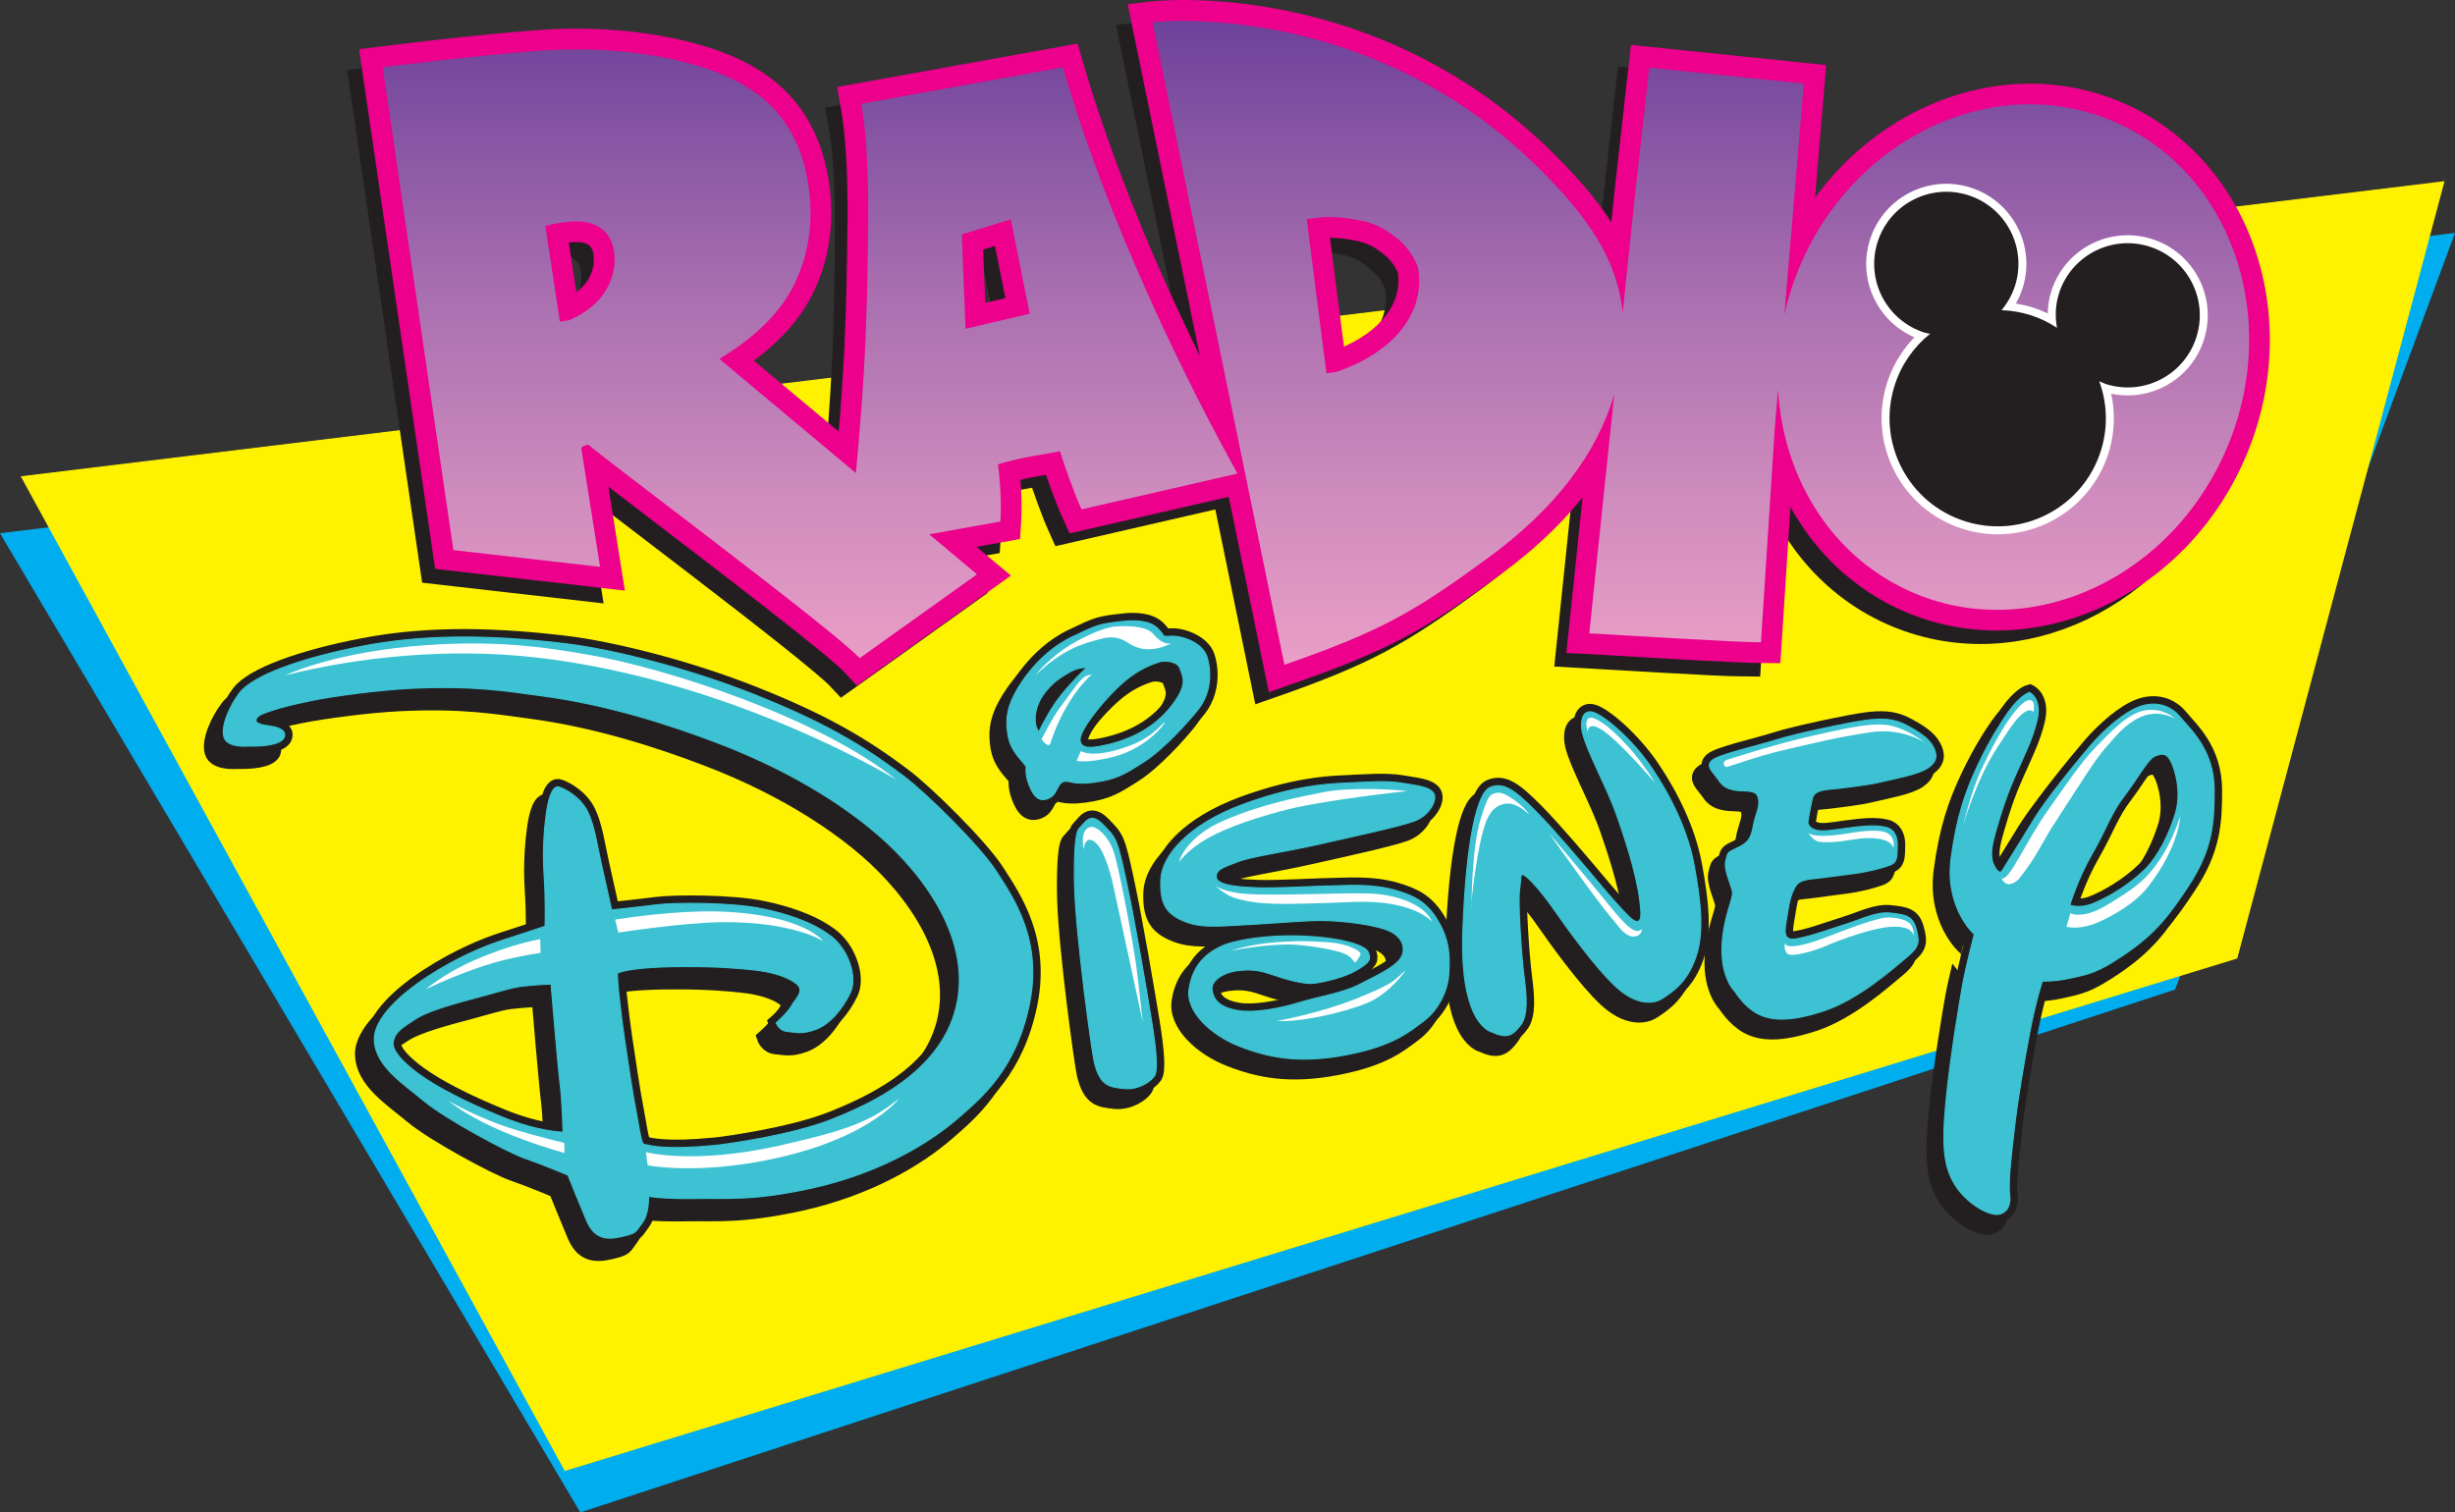 <?xml version="1.0" encoding="utf-8"?>
<!-- Generator: Adobe Illustrator 16.0.0, SVG Export Plug-In . SVG Version: 6.00 Build 0)  -->
<!DOCTYPE svg PUBLIC "-//W3C//DTD SVG 1.1//EN" "http://www.w3.org/Graphics/SVG/1.1/DTD/svg11.dtd">
<svg version="1.1" id="Layer_1" xmlns="http://www.w3.org/2000/svg" xmlns:xlink="http://www.w3.org/1999/xlink" x="0px" y="0px"
	 width="1000.73px" height="616.611px" viewBox="0 0 1000.73 616.611" enable-background="new 0 0 1000.73 616.611"
	 xml:space="preserve">
<rect x="0" y="0" width="1000.73" height="616.611" fill="#333333" stroke="none"/>
<g>
	<polygon fill="#00AEEF" points="0.38,217.596 236.667,616.332 886.457,403.246 1000.38,95.239 	"/>
	<polygon fill="none" stroke="#00AEEF" stroke-width="0.464" points="0.38,217.596 236.667,616.332 886.457,403.246 
		1000.38,95.239 	"/>
	<polygon fill="#FFF200" points="8.82,194.383 996.162,74.132 911.773,390.599 230.34,599.458 	"/>
	<polygon fill="none" stroke="#FFF200" stroke-width="0.464" points="8.82,194.383 996.162,74.132 911.773,390.599 230.34,599.458 
			"/>
	<path fill="#231F20" d="M419.505,303.501c-2.686-3.972-1.438-10.884,2.256-15.697c3.674-4.814,6.05-6.133,10.192-8.626
		c3.479-2.129,7.288-2.05,7.288-2.05s-3.134,2.843-6.427,6.513c-3.296,3.671-5.628,6.419-8.516,11.122
		C422.5,297.686,419.505,303.501,419.505,303.501 M406.897,304.089c0.978,7.18,5.542,10.516,7.428,13.329
		c0.342,0.494-0.643,2.639,1.283,7.658c2.065,5.387,4.433,6.977,8.015,5.418c3.571-1.541,3.277-5.83,5.855-6.703
		c2.586-0.891,3.432,1.43,12.463,0.236c9.549-1.27,13.013-3.605,20.492-8.389c8.114-5.195,18-16.237,22.028-21.272
		c5.56-6.943,5.465-15.842,3.626-21.545c-1.831-5.704-10.021-8.531-14.334-8.356c-4.921,0.19-1.99,0.397-5.831-3.289
		c-3.329-3.161-9.461-3.241-13.342-2.813c-10.649,1.128-11.046,1.446-21.302,6.308c-15.749,7.499-23.415,23.085-23.415,23.085
		C406.167,294.461,406.262,299.562,406.897,304.089 M436.541,307.728c-0.815-2.05,1.568-6.403,5.488-11.535
		c4.842-6.308,10.315-11.884,14.74-15.173s8.747-5.211,12.405-6.228c1.831-0.509,7.006-0.127,7.924,2.733
		c1.032,3.224,3.638,6.163-3.146,14.982c-5.525,7.228-13.652,13.155-26.211,16.174C439.381,310.683,437.355,309.775,436.541,307.728
		"/>
	<path fill="none" stroke="#231F20" stroke-width="6.491" d="M419.505,303.501c-2.686-3.972-1.438-10.884,2.256-15.697
		c3.674-4.814,6.05-6.133,10.192-8.626c3.479-2.129,7.288-2.05,7.288-2.05s-3.134,2.843-6.427,6.513
		c-3.296,3.671-5.628,6.419-8.516,11.122C422.5,297.686,419.505,303.501,419.505,303.501z M406.897,304.089
		c0.978,7.18,5.542,10.516,7.428,13.329c0.342,0.494-0.643,2.639,1.283,7.658c2.065,5.387,4.433,6.977,8.015,5.418
		c3.571-1.541,3.277-5.83,5.855-6.703c2.586-0.891,3.432,1.43,12.463,0.236c9.549-1.27,13.013-3.605,20.492-8.389
		c8.114-5.195,18-16.237,22.028-21.272c5.56-6.943,5.465-15.842,3.626-21.545c-1.831-5.704-10.021-8.531-14.334-8.356
		c-4.921,0.19-1.99,0.397-5.831-3.289c-3.329-3.161-9.461-3.241-13.342-2.813c-10.649,1.128-11.046,1.446-21.302,6.308
		c-15.749,7.499-23.415,23.085-23.415,23.085C406.167,294.461,406.262,299.562,406.897,304.089z M436.541,307.728
		c-0.815-2.05,1.568-6.403,5.488-11.535c4.842-6.308,10.315-11.884,14.74-15.173s8.747-5.211,12.405-6.228
		c1.831-0.509,7.006-0.127,7.924,2.733c1.032,3.224,3.638,6.163-3.146,14.982c-5.525,7.228-13.652,13.155-26.211,16.174
		C439.381,310.683,437.355,309.775,436.541,307.728z"/>
	<path fill="#231F20" d="M839.849,374.058c0,0,3.193-10.723,8.977-20.717c5.783-10.01,7.744-16.666,13.203-23.785
		c5.449-7.117,9.725-15.141,12.424-16.205c2.701-1.064,4.75-1.699,6.705,2.305c1.955,4.02,4.195,12.947,1.723,21.098
		c-2.486,8.135-6.951,17.51-12.605,22.975c-7.229,7.006-15.855,11.693-21.258,13.838
		C843.615,375.695,839.849,374.058,839.849,374.058 M796.166,406.486c-0.953,5.275-5.037,29.09-6.824,47.807
		c-1.795,18.717-0.73,26.74,3.783,33.969c4.512,7.213,13.377,12.439,17.563,11.885c2.439-0.318,5.346-2.48,4.615-8.072
		c-0.746-5.578,1.209-20.416,2.193-29.059c0.992-8.676,3.543-24.277,6.068-37.416c2.527-13.125,5.1-20.574,5.1-20.574
		s4.623,0.254,10.867-1.082c8.645-1.842,11.773-2.461,22.529-9.723c13.037-8.816,18.438-16.348,26.135-27.979
		c9.773-14.791,10.504-25.578,10.471-39.035c-0.014-16.35-9.65-24.659-13.885-29.791c-4.227-5.132-10.438-6.434-16.539-4.211
		c-6.102,2.225-14.102,8.977-20.25,16.175c-6.148,7.213-18.072,21.939-22.729,29.662c-4.662,7.721-13.17,21.289-13.17,21.289
		s-1.207,1.572-3.162-2.43c-1.955-4.004-0.809-8.771,1.152-15.428c1.963-6.658,3.67-12.568,8.055-22.387
		c4.393-9.818,6.428-13.871,8.238-20.988c2.344-9.198-2.955-11.693-2.955-11.693s-3.701,0.906-8.865,8.277
		c-2.287,3.258-7.135,10.533-12.123,21.146c-4.996,10.615-8.635,20.688-10.963,38.053c-2.725,20.352,9.445,31.076,9.445,31.076
		S797.38,399.576,796.166,406.486"/>
	<path fill="none" stroke="#231F20" stroke-width="6.491" d="M839.849,374.058c0,0,3.193-10.723,8.977-20.717
		c5.783-10.01,7.744-16.666,13.203-23.785c5.449-7.117,9.725-15.141,12.424-16.205c2.701-1.064,4.75-1.699,6.705,2.305
		c1.955,4.02,4.195,12.947,1.723,21.098c-2.486,8.135-6.951,17.51-12.605,22.975c-7.229,7.006-15.855,11.693-21.258,13.838
		C843.615,375.695,839.849,374.058,839.849,374.058z M796.166,406.486c-0.953,5.275-5.037,29.09-6.824,47.807
		c-1.795,18.717-0.73,26.74,3.783,33.969c4.512,7.213,13.377,12.439,17.563,11.885c2.439-0.318,5.346-2.48,4.615-8.072
		c-0.746-5.578,1.209-20.416,2.193-29.059c0.992-8.676,3.543-24.277,6.068-37.416c2.527-13.125,5.1-20.574,5.1-20.574
		s4.623,0.254,10.867-1.082c8.645-1.842,11.773-2.461,22.529-9.723c13.037-8.816,18.438-16.348,26.135-27.979
		c9.773-14.791,10.504-25.578,10.471-39.035c-0.014-16.35-9.65-24.659-13.885-29.791c-4.227-5.132-10.438-6.434-16.539-4.211
		c-6.102,2.225-14.102,8.977-20.25,16.175c-6.148,7.213-18.072,21.939-22.729,29.662c-4.662,7.721-13.17,21.289-13.17,21.289
		s-1.207,1.572-3.162-2.43c-1.955-4.004-0.809-8.771,1.152-15.428c1.963-6.658,3.67-12.568,8.055-22.387
		c4.393-9.818,6.428-13.871,8.238-20.988c2.344-9.198-2.955-11.693-2.955-11.693s-3.701,0.906-8.865,8.277
		c-2.287,3.258-7.135,10.533-12.123,21.146c-4.996,10.615-8.635,20.688-10.963,38.053c-2.725,20.352,9.445,31.076,9.445,31.076
		S797.38,399.576,796.166,406.486z"/>
	<path fill="#231F20" d="M703.476,409.503c0,0-6.07-5.592-5.387-19.176c0.582-11.455,4.631-18.746,4.268-21.527
		c-0.367-2.797-3.703-9.104-2.75-12.791c0.93-3.67,0.621-3.289,4.625-5.227c4.01-1.953,5.623-3.24,6.625-9.057
		c0.682-4.051,2.566-7.436,2.199-10.23c-0.373-2.797-1.215-3.75-5.141-3.939c-3.16-0.145-8.166,0.016-10.818-3.908
		c-2.652-3.91-5.768-5.975-3.256-8.438c2.525-2.479,18.746-6.037,26.246-8.454c7.498-2.413,29.916-7.148,36.256-7.991
		c6.625-0.889,11.613-0.825,16.961,2.02c5.346,2.843,8.865,5.226,10.715,8.531c1.867,3.305,1.883,6.148-2.033,8.801
		c-3.908,2.654-12.582,4.146-19.137,5.721c-5.482,1.334-13.918,2.207-17.406,2.668c-3.494,0.463-9.58,0.191-10.516,3.861
		c-0.922,3.688-1.893,9.852-1.893,9.852s-0.063,2.145,2.908,3.178c2.986,1.016,7.086,0.125,12.711-0.621
		c6.99-0.92,11.693-1.43,16.291-0.381c2.941,0.684,4.705,3.289,4.553,7.563c-0.143,4.291,0.184,6.736-3.217,7.896
		s-7.842,2.463-14.133,3.289c-4.949,0.65-10.818,1.43-14.314,1.891c-3.494,0.461-8.127,0.365-9.852,3.447
		c-1.723,3.066-2.445,5.641-3.209,10.709c-0.746,5.084-2.494,10.645,1.789,10.787c4.281,0.145,17.031-4.574,21.932-6.1
		c6.158-1.877,12.457-5.197,18.24-4.545c5.766,0.666,9,0.953,10.438,6.436c1.43,5.496,1.32,7.291-3.805,11.518
		s-19.406,17.143-33.705,21.861c-14.301,4.736-21.863,3.973-27.217,1.127C707.107,415.416,703.476,409.503,703.476,409.503"/>
	<path fill="none" stroke="#231F20" stroke-width="6.491" d="M703.476,409.503c0,0-6.07-5.592-5.387-19.176
		c0.582-11.455,4.631-18.746,4.268-21.527c-0.367-2.797-3.703-9.104-2.75-12.791c0.93-3.67,0.621-3.289,4.625-5.227
		c4.01-1.953,5.623-3.24,6.625-9.057c0.682-4.051,2.566-7.436,2.199-10.23c-0.373-2.797-1.215-3.75-5.141-3.939
		c-3.16-0.145-8.166,0.016-10.818-3.908c-2.652-3.91-5.768-5.975-3.256-8.438c2.525-2.479,18.746-6.037,26.246-8.454
		c7.498-2.413,29.916-7.148,36.256-7.991c6.625-0.889,11.613-0.825,16.961,2.02c5.346,2.843,8.865,5.226,10.715,8.531
		c1.867,3.305,1.883,6.148-2.033,8.801c-3.908,2.654-12.582,4.146-19.137,5.721c-5.482,1.334-13.918,2.207-17.406,2.668
		c-3.494,0.463-9.58,0.191-10.516,3.861c-0.922,3.688-1.893,9.852-1.893,9.852s-0.063,2.145,2.908,3.178
		c2.986,1.016,7.086,0.125,12.711-0.621c6.99-0.92,11.693-1.43,16.291-0.381c2.941,0.684,4.705,3.289,4.553,7.563
		c-0.143,4.291,0.184,6.736-3.217,7.896s-7.842,2.463-14.133,3.289c-4.949,0.65-10.818,1.43-14.314,1.891
		c-3.494,0.461-8.127,0.365-9.852,3.447c-1.723,3.066-2.445,5.641-3.209,10.709c-0.746,5.084-2.494,10.645,1.789,10.787
		c4.281,0.145,17.031-4.574,21.932-6.1c6.158-1.877,12.457-5.197,18.24-4.545c5.766,0.666,9,0.953,10.438,6.436
		c1.43,5.496,1.32,7.291-3.805,11.518s-19.406,17.143-33.705,21.861c-14.301,4.736-21.863,3.973-27.217,1.127
		C707.107,415.416,703.476,409.503,703.476,409.503z"/>
	<path fill="#231F20" d="M604.367,425.806c0,0-13.434-2.129-11.92-41.77c1.395-36.447,5.76-55.83,11.162-57.959
		c5.402-2.145,9.705,0.842,18.736,9.945c7.738,7.834,19.494,21.863,24.658,28.01c5.908,7.039,10.088,11.805,13.344,14.936
		c1.631,1.557,5.125,4.275,4.609-2.748c-0.818-11.615-5.084-25.246-9.701-38.514c-4.02-11.533-12.271-26.15-14.1-34.015
		c-0.795-3.494-0.5-9.167,3.877-8.324c4.369,0.841,16.373,10.979,24.324,22.718c7.943,11.742,14.768,25.756,17.318,39.625
		c2.541,13.885,4.305,27.152,0.707,37.574c-3.6,10.439-9.51,14.045-13.426,16.699c-3.916,2.652-10.986,2.875-19.082-4.576
		c-8.094-7.451-19.391-23.023-25.969-32.459c-3.781-5.449-10.061-12.949-12.063-13.314c-1.096-0.223-0.559,1.129-1.307,6.197
		c-0.76,5.084,0.803,27.611,1.82,35.303c1.016,7.674,1.723,15.76-1.299,19.701C613.023,426.791,610.81,428.873,604.367,425.806"/>
	<path fill="none" stroke="#231F20" stroke-width="6.491" d="M604.367,425.806c0,0-13.434-2.129-11.92-41.77
		c1.395-36.447,5.76-55.83,11.162-57.959c5.402-2.145,9.705,0.842,18.736,9.945c7.738,7.834,19.494,21.863,24.658,28.01
		c5.908,7.039,10.088,11.805,13.344,14.936c1.631,1.557,5.125,4.275,4.609-2.748c-0.818-11.615-5.084-25.246-9.701-38.514
		c-4.02-11.533-12.271-26.15-14.1-34.015c-0.795-3.494-0.5-9.167,3.877-8.324c4.369,0.841,16.373,10.979,24.324,22.718
		c7.943,11.742,14.768,25.756,17.318,39.625c2.541,13.885,4.305,27.152,0.707,37.574c-3.6,10.439-9.51,14.045-13.426,16.699
		c-3.916,2.652-10.986,2.875-19.082-4.576c-8.094-7.451-19.391-23.023-25.969-32.459c-3.781-5.449-10.061-12.949-12.063-13.314
		c-1.096-0.223-0.559,1.129-1.307,6.197c-0.76,5.084,0.803,27.611,1.82,35.303c1.016,7.674,1.723,15.76-1.299,19.701
		C613.023,426.791,610.81,428.873,604.367,425.806z"/>
	<path fill="#231F20" d="M96.139,310.269c0,0-8.182,0.699-9.485-3.67c-1.382-4.624,2.49-12.9,6.232-17.873
		c5.45-7.261,25.405-14.396,50.265-19.193c22.489-4.353,48.164-5.147,82.28-1.064c18.735,2.24,49.545,9.74,77.521,20.845
		c27.545,10.979,43.878,20.415,61.037,33.428c8.794,6.656,30.731,28.121,37.606,38.813c6.871,10.693,18.685,27.678,13.397,53.766
		c-5.454,26.834-19.752,38.449-29.182,46.646c-11.761,10.217-32.089,22.482-59.813,28.566c-23.792,5.178-34.247,3.957-45.821,4.162
		c-15.522,0.285-20.46-0.922-20.46-0.922s0.263,7.135-2.641,10.932c-2.911,3.781-1.862,4.004-8.476,5.545
		c-6.613,1.557-11.193,0.461-14.179-6.641c-2.996-7.117-7.567-18.447-7.567-18.447s-10.466-4.416-17.619-6.879
		c-7.15-2.463-32.495-16.174-40.931-23.244c-8.444-7.068-19.94-14.188-20.353-24.928c-0.357-8.832,11.146-19.051,22.125-26.119
		c11.943-7.723,22.942-12.25,30.14-14.568c7.201-2.32,17.325-5.705,17.325-5.705s0.341-10.279-0.405-21.082
		c-0.747-10.82,0.317-20.861,1.033-25.723c0.723-4.877,2.319-10.883,5.175-9.898c2.864,0.984,8.75,4.289,11.566,10.057
		c2.808,5.768,3.873,13.822,5.518,21.115c1.648,7.277,4.202,18.875,4.202,18.875s11.781-1.209,18.481-2.098
		c6.705-0.889,30.667-1.049,43.544,1.748c8.567,1.859,19.248,4.893,27.391,11.041c6.892,5.18,11.062,16.619,7.841,23.182
		c-3.222,6.576-8.214,12.693-14.073,14.822c-5.854,2.129-8.043,1.064-11.486,0.842c-3.44-0.238-4.552-3.496-4.552-3.496
		s4.588-4.018,6.237-6.957c1.659-2.955,5.664-6.213,1.87-9.119c-3.797-2.908-10.185-4.783-17.449-5.545
		c-6.093-0.619-13.762-1.398-28.486-1.352c-13.592,0.049-23.077,1.049-26.803,2.59c-0.643,0.287,1.279,16.889,2.594,25.85
		c1.084,7.387,3.583,24.23,4.771,29.934c0.83,4.02,2.097,13.805,3.221,14.061c2.943,0.684,9.068,2.463,29.146,0.492
		c5.434-0.525,31.617-4.307,47.179-10.453c15.554-6.15,44.292-18.875,50.988-45.693c6.685-26.805-12.123-53.432-31.677-70.383
		c-9.314-8.057-30.219-24.121-65.557-37.592c-18.652-7.103-44.088-15.459-71.177-19.113c-14.47-1.939-27.982-4.305-53.598-3.113
		c-12.186,0.556-31.132,3.019-40.549,4.94c-7.333,1.509-11.88,2.59-16.897,4.274c-3.801,1.286-6.014,2.129-5.891,4.034
		c0.131,1.892,6.295,1.987,8.42,2.733c0.854,0.287,3.984,1.256,3.09,3.829C110.53,308.506,106.952,310.492,96.139,310.269
		 M155.588,431.144c-0.35,3.621,4.354,8.404,10.581,12.916c7.17,5.195,18.534,11.201,33.678,17.381
		c15.146,6.182,25.04,6.244,25.04,6.244s-0.382-13.248-1.188-19.287c-0.799-6.037-3.726-41.135-3.726-41.135
		s-6.752,0.223-12.495,0.971c-4.028,0.539-11.226,2.844-19.133,4.924c-13.561,3.559-20.344,6.102-24.094,8.645
		C160.494,424.345,156.017,426.648,155.588,431.144"/>
	<path fill="none" stroke="#231F20" stroke-width="6.491" d="M96.139,310.269c0,0-8.182,0.699-9.485-3.67
		c-1.382-4.624,2.49-12.9,6.232-17.873c5.45-7.261,25.405-14.396,50.265-19.193c22.489-4.353,48.164-5.147,82.28-1.064
		c18.735,2.24,49.545,9.74,77.521,20.845c27.545,10.979,43.878,20.415,61.037,33.428c8.794,6.656,30.731,28.121,37.606,38.813
		c6.871,10.693,18.685,27.678,13.397,53.766c-5.454,26.834-19.752,38.449-29.182,46.646c-11.761,10.217-32.089,22.482-59.813,28.566
		c-23.792,5.178-34.247,3.957-45.821,4.162c-15.522,0.285-20.46-0.922-20.46-0.922s0.263,7.135-2.641,10.932
		c-2.911,3.781-1.862,4.004-8.476,5.545c-6.613,1.557-11.193,0.461-14.179-6.641c-2.996-7.117-7.567-18.447-7.567-18.447
		s-10.466-4.416-17.619-6.879c-7.15-2.463-32.495-16.174-40.931-23.244c-8.444-7.068-19.94-14.188-20.353-24.928
		c-0.357-8.832,11.146-19.051,22.125-26.119c11.943-7.723,22.942-12.25,30.14-14.568c7.201-2.32,17.325-5.705,17.325-5.705
		s0.341-10.279-0.405-21.082c-0.747-10.82,0.317-20.861,1.033-25.723c0.723-4.877,2.319-10.883,5.175-9.898
		c2.864,0.984,8.75,4.289,11.566,10.057c2.808,5.768,3.873,13.822,5.518,21.115c1.648,7.277,4.202,18.875,4.202,18.875
		s11.781-1.209,18.481-2.098c6.705-0.889,30.667-1.049,43.544,1.748c8.567,1.859,19.248,4.893,27.391,11.041
		c6.892,5.18,11.062,16.619,7.841,23.182c-3.222,6.576-8.214,12.693-14.073,14.822c-5.854,2.129-8.043,1.064-11.486,0.842
		c-3.44-0.238-4.552-3.496-4.552-3.496s4.588-4.018,6.237-6.957c1.659-2.955,5.664-6.213,1.87-9.119
		c-3.797-2.908-10.185-4.783-17.449-5.545c-6.093-0.619-13.762-1.398-28.486-1.352c-13.592,0.049-23.077,1.049-26.803,2.59
		c-0.643,0.287,1.279,16.889,2.594,25.85c1.084,7.387,3.583,24.23,4.771,29.934c0.83,4.02,2.097,13.805,3.221,14.061
		c2.943,0.684,9.068,2.463,29.146,0.492c5.434-0.525,31.617-4.307,47.179-10.453c15.554-6.15,44.292-18.875,50.988-45.693
		c6.685-26.805-12.123-53.432-31.677-70.383c-9.314-8.057-30.219-24.121-65.557-37.592c-18.652-7.103-44.088-15.459-71.177-19.113
		c-14.47-1.939-27.982-4.305-53.598-3.113c-12.186,0.556-31.132,3.019-40.549,4.94c-7.333,1.509-11.88,2.59-16.897,4.274
		c-3.801,1.286-6.014,2.129-5.891,4.034c0.131,1.892,6.295,1.987,8.42,2.733c0.854,0.287,3.984,1.256,3.09,3.829
		C110.53,308.506,106.952,310.492,96.139,310.269z M155.588,431.144c-0.35,3.621,4.354,8.404,10.581,12.916
		c7.17,5.195,18.534,11.201,33.678,17.381c15.146,6.182,25.04,6.244,25.04,6.244s-0.382-13.248-1.188-19.287
		c-0.799-6.037-3.726-41.135-3.726-41.135s-6.752,0.223-12.495,0.971c-4.028,0.539-11.226,2.844-19.133,4.924
		c-13.561,3.559-20.344,6.102-24.094,8.645C160.494,424.345,156.017,426.648,155.588,431.144z"/>
	<path fill="#231F20" d="M434.162,366.591c0,0-0.676-21.227,1.834-23.689c2.522-2.461,4.469-7.055,9.731-1.65
		c5.255,5.418,5.676,5.305,9.386,22.576c3.702,17.27,8.583,46.092,10.502,57.941c1.918,11.838,2.466,19.781,1.116,21.895
		c-1.482,2.336-6.688,5.848-12.456,5.195c-5.776-0.666-9.704-0.859-12.095-10.836C441.188,433.845,434.745,387.134,434.162,366.591"
		/>
	<path fill="none" stroke="#231F20" stroke-width="6.491" d="M434.162,366.591c0,0-0.676-21.227,1.834-23.689
		c2.522-2.461,4.469-7.055,9.731-1.65c5.255,5.418,5.676,5.305,9.386,22.576c3.702,17.27,8.583,46.092,10.502,57.941
		c1.918,11.838,2.466,19.781,1.116,21.895c-1.482,2.336-6.688,5.848-12.456,5.195c-5.776-0.666-9.704-0.859-12.095-10.836
		C441.188,433.845,434.745,387.134,434.162,366.591z"/>
	<path fill="#231F20" d="M469.31,363.732c0.377-9.582,10.895-22.418,33.598-30.744c19.594-7.18,33.016-8.277,40.793-8.594
		c7.768-0.318,17.244-1.207,24.162,0.014c5.928,1.033,10.842,1.4,12.605,4.006c1.768,2.605-1.631,9.104-7.732,11.328
		c-6.102,2.223-23.031,5.895-38.211,9.311c-15.178,3.432-28.455,5.195-33.85,7.324c-5.41,2.145-9.199,3.002-8.742,6.482
		c0.465,3.494,11.208,3.986,16.892,4.162c8.568,0.285,24.424-0.73,30.107-0.779c5.674-0.031,16.199-1.08,26.18,1.875
		c7.555,2.209,12.705,4.703,17.311,12.631c4.596,7.912,4.727,14.299,4.254,21.465c-0.475,7.166-4.441,14.791-10.26,19.129
		c-5.822,4.305-12.158,10.008-31.236,13.711c-19.42,3.766-32.041,1.145-43.795-3.447c-11.455-4.449-22.127-14.125-20.535-23.578
		c1.597-9.453,6.681-14.029,12.682-16.953c6.014-2.922,17.572-4.178,25.356-4.416c10.264-0.301,19.207,0.857,22.947,1.588
		c4.377,0.844,10.982,2.447,12.055,5.148c1.068,2.701,0.775,3.83-4.408,6.99c-5.264,3.178-13.561,4.99-17.748,5.529
		c-4.182,0.572-12.332-1.922-16.797-3.447c-4.469-1.557-8.146-2.479-14.434-1.652c-6.289,0.826-10.801,4.275-10.339,7.77
		c0.457,3.496,2.359,7.148,10.724,8.531c6.398,1.049,16.596-0.779,24.785-3.289c8.199-2.492,17.627-3.748,24.939-7.563
		c7.313-3.797,15.002-7.166,16.961-11.471c1.373-3.035,0.682-8.262-6.76-10.836c-7.453-2.572-21.484-3.908-29.258-3.59
		c-7.777,0.316-21.484,1.414-29.961,1.826c-8.477,0.414-15.649,1.223-22.199-1.318C471.899,377.951,468.904,374.076,469.31,363.732"
		/>
	<path fill="none" stroke="#231F20" stroke-width="6.491" d="M469.31,363.732c0.377-9.582,10.895-22.418,33.598-30.744
		c19.594-7.18,33.016-8.277,40.793-8.594c7.768-0.318,17.244-1.207,24.162,0.014c5.928,1.033,10.842,1.4,12.605,4.006
		c1.768,2.605-1.631,9.104-7.732,11.328c-6.102,2.223-23.031,5.895-38.211,9.311c-15.178,3.432-28.455,5.195-33.85,7.324
		c-5.41,2.145-9.199,3.002-8.742,6.482c0.465,3.494,11.208,3.986,16.892,4.162c8.568,0.285,24.424-0.73,30.107-0.779
		c5.674-0.031,16.199-1.08,26.18,1.875c7.555,2.209,12.705,4.703,17.311,12.631c4.596,7.912,4.727,14.299,4.254,21.465
		c-0.475,7.166-4.441,14.791-10.26,19.129c-5.822,4.305-12.158,10.008-31.236,13.711c-19.42,3.766-32.041,1.145-43.795-3.447
		c-11.455-4.449-22.127-14.125-20.535-23.578c1.597-9.453,6.681-14.029,12.682-16.953c6.014-2.922,17.572-4.178,25.356-4.416
		c10.264-0.301,19.207,0.857,22.947,1.588c4.377,0.844,10.982,2.447,12.055,5.148c1.068,2.701,0.775,3.83-4.408,6.99
		c-5.264,3.178-13.561,4.99-17.748,5.529c-4.182,0.572-12.332-1.922-16.797-3.447c-4.469-1.557-8.146-2.479-14.434-1.652
		c-6.289,0.826-10.801,4.275-10.339,7.77c0.457,3.496,2.359,7.148,10.724,8.531c6.398,1.049,16.596-0.779,24.785-3.289
		c8.199-2.492,17.627-3.748,24.939-7.563c7.313-3.797,15.002-7.166,16.961-11.471c1.373-3.035,0.682-8.262-6.76-10.836
		c-7.453-2.572-21.484-3.908-29.258-3.59c-7.777,0.316-21.484,1.414-29.961,1.826c-8.477,0.414-15.649,1.223-22.199-1.318
		C471.899,377.951,468.904,374.076,469.31,363.732z"/>
	<path fill="#231F20" d="M423.389,298.433c-2.685-3.956-1.441-10.884,2.244-15.697c3.686-4.799,6.062-6.118,10.201-8.627
		c3.483-2.129,7.288-2.05,7.288-2.05s-3.13,2.844-6.427,6.53c-3.292,3.669-5.628,6.402-8.516,11.105
		C426.38,292.617,423.389,298.433,423.389,298.433 M410.778,299.021c0.978,7.181,5.541,10.518,7.428,13.331
		c0.342,0.492-0.644,2.637,1.287,7.658c2.065,5.402,4.433,6.975,8.012,5.418c3.571-1.559,3.277-5.832,5.854-6.705
		c2.59-0.891,3.437,1.43,12.457,0.238c9.557-1.271,13.024-3.607,20.499-8.389c8.119-5.181,18.001-16.238,22.029-21.276
		c5.565-6.942,5.465-15.839,3.626-21.527c-1.831-5.704-10.021-8.532-14.331-8.373c-4.921,0.19-1.994,0.397-5.834-3.273
		c-3.325-3.177-9.461-3.241-13.338-2.828c-10.649,1.128-11.05,1.446-21.306,6.324c-15.749,7.483-23.411,23.084-23.411,23.084
		C410.048,289.393,410.143,294.493,410.778,299.021 M440.421,302.658c-0.814-2.05,1.561-6.402,5.501-11.519
		c4.83-6.323,10.303-11.899,14.728-15.188c4.428-3.289,8.746-5.195,12.408-6.228c1.827-0.509,7.003-0.127,7.92,2.732
		c1.037,3.226,3.639,6.164-3.146,14.999c-5.524,7.213-13.651,13.154-26.211,16.159C443.261,305.613,441.235,304.708,440.421,302.658
		"/>
	<path fill="none" stroke="#231F20" stroke-width="6.491" d="M423.389,298.433c-2.685-3.956-1.441-10.884,2.244-15.697
		c3.686-4.799,6.062-6.118,10.201-8.627c3.483-2.129,7.288-2.05,7.288-2.05s-3.13,2.844-6.427,6.53
		c-3.292,3.669-5.628,6.402-8.516,11.105C426.38,292.617,423.389,298.433,423.389,298.433z M410.778,299.021
		c0.978,7.181,5.541,10.518,7.428,13.331c0.342,0.492-0.644,2.637,1.287,7.658c2.065,5.402,4.433,6.975,8.012,5.418
		c3.571-1.559,3.277-5.832,5.854-6.705c2.59-0.891,3.437,1.43,12.457,0.238c9.557-1.271,13.024-3.607,20.499-8.389
		c8.119-5.181,18.001-16.238,22.029-21.276c5.565-6.942,5.465-15.839,3.626-21.527c-1.831-5.704-10.021-8.532-14.331-8.373
		c-4.921,0.19-1.994,0.397-5.834-3.273c-3.325-3.177-9.461-3.241-13.338-2.828c-10.649,1.128-11.05,1.446-21.306,6.324
		c-15.749,7.483-23.411,23.084-23.411,23.084C410.048,289.393,410.143,294.493,410.778,299.021z M440.421,302.658
		c-0.814-2.05,1.561-6.402,5.501-11.519c4.83-6.323,10.303-11.899,14.728-15.188c4.428-3.289,8.746-5.195,12.408-6.228
		c1.827-0.509,7.003-0.127,7.92,2.732c1.037,3.226,3.639,6.164-3.146,14.999c-5.524,7.213-13.651,13.154-26.211,16.159
		C443.261,305.613,441.235,304.708,440.421,302.658z"/>
	<path fill="#231F20" d="M843.726,369.005c0,0,3.201-10.738,8.984-20.732c5.783-10.01,7.746-16.666,13.203-23.785
		c5.449-7.117,9.715-15.141,12.416-16.205c2.701-1.063,4.75-1.685,6.705,2.304c1.955,4.018,4.193,12.965,1.732,21.098
		c-2.486,8.152-6.951,17.51-12.6,22.975c-7.244,7.006-15.871,11.711-21.275,13.838C847.492,370.626,843.726,369.005,843.726,369.005
		 M800.05,401.417c-0.953,5.275-5.037,29.092-6.832,47.807c-1.787,18.717-0.715,26.738,3.781,33.969
		c4.514,7.213,13.377,12.439,17.572,11.9c2.43-0.334,5.348-2.496,4.615-8.088c-0.746-5.592,1.199-20.4,2.186-29.074
		c1-8.643,3.549-24.262,6.068-37.383c2.533-13.125,5.1-20.576,5.1-20.576s4.631,0.254,10.867-1.08
		c8.645-1.859,11.781-2.465,22.529-9.74c13.043-8.834,18.447-16.332,26.145-27.963c9.77-14.791,10.494-25.594,10.471-39.051
		c-0.025-16.35-9.654-24.659-13.887-29.79c-4.234-5.133-10.447-6.435-16.547-4.212c-6.102,2.24-14.094,8.978-20.242,16.19
		c-6.148,7.198-18.072,21.926-22.734,29.647c-4.656,7.723-13.172,21.289-13.172,21.289s-1.207,1.572-3.162-2.43
		c-1.953-4.004-0.803-8.771,1.16-15.428c1.955-6.658,3.67-12.566,8.055-22.385c4.387-9.821,6.418-13.855,8.23-20.99
		c2.35-9.198-2.955-11.693-2.955-11.693s-3.701,0.906-8.857,8.277c-2.289,3.273-7.135,10.551-12.131,21.148
		c-4.99,10.613-8.627,20.686-10.961,38.051c-2.719,20.354,9.436,31.092,9.436,31.092S801.267,394.507,800.05,401.417"/>
	<path fill="none" stroke="#231F20" stroke-width="6.491" d="M843.726,369.005c0,0,3.201-10.738,8.984-20.732
		c5.783-10.01,7.746-16.666,13.203-23.785c5.449-7.117,9.715-15.141,12.416-16.205c2.701-1.063,4.75-1.685,6.705,2.304
		c1.955,4.018,4.193,12.965,1.732,21.098c-2.486,8.152-6.951,17.51-12.6,22.975c-7.244,7.006-15.871,11.711-21.275,13.838
		C847.492,370.626,843.726,369.005,843.726,369.005z M800.05,401.417c-0.953,5.275-5.037,29.092-6.832,47.807
		c-1.787,18.717-0.715,26.738,3.781,33.969c4.514,7.213,13.377,12.439,17.572,11.9c2.43-0.334,5.348-2.496,4.615-8.088
		c-0.746-5.592,1.199-20.4,2.186-29.074c1-8.643,3.549-24.262,6.068-37.383c2.533-13.125,5.1-20.576,5.1-20.576
		s4.631,0.254,10.867-1.08c8.645-1.859,11.781-2.465,22.529-9.74c13.043-8.834,18.447-16.332,26.145-27.963
		c9.77-14.791,10.494-25.594,10.471-39.051c-0.025-16.35-9.654-24.659-13.887-29.79c-4.234-5.133-10.447-6.435-16.547-4.212
		c-6.102,2.24-14.094,8.978-20.242,16.19c-6.148,7.198-18.072,21.926-22.734,29.647c-4.656,7.723-13.172,21.289-13.172,21.289
		s-1.207,1.572-3.162-2.43c-1.953-4.004-0.803-8.771,1.16-15.428c1.955-6.658,3.67-12.566,8.055-22.385
		c4.387-9.821,6.418-13.855,8.23-20.99c2.35-9.198-2.955-11.693-2.955-11.693s-3.701,0.906-8.857,8.277
		c-2.289,3.273-7.135,10.551-12.131,21.148c-4.99,10.613-8.627,20.686-10.961,38.051c-2.719,20.354,9.436,31.092,9.436,31.092
		S801.267,394.507,800.05,401.417z"/>
	<path fill="#231F20" d="M707.361,404.437c0,0-6.07-5.592-5.387-19.178c0.572-11.455,4.631-18.73,4.258-21.527
		c-0.363-2.797-3.686-9.104-2.756-12.773c0.945-3.686,0.637-3.291,4.633-5.242c4.018-1.955,5.623-3.227,6.623-9.057
		c0.693-4.053,2.574-7.436,2.209-10.232c-0.381-2.797-1.215-3.75-5.148-3.941c-3.152-0.143-8.166,0.018-10.818-3.891
		c-2.645-3.91-5.768-5.99-3.248-8.453c2.518-2.462,18.738-6.038,26.236-8.453c7.5-2.415,29.918-7.148,36.256-7.975
		c6.635-0.891,11.615-0.843,16.969,2.018c5.348,2.843,8.867,5.211,10.717,8.516c1.867,3.319,1.883,6.148-2.033,8.8
		c-3.916,2.654-12.59,4.146-19.137,5.736c-5.482,1.318-13.918,2.193-17.414,2.652c-3.494,0.463-9.572,0.191-10.502,3.877
		c-0.938,3.672-1.906,9.836-1.906,9.836s-0.063,2.145,2.916,3.178c2.979,1.016,7.078,0.125,12.703-0.621
		c6.99-0.92,11.693-1.428,16.301-0.381c2.938,0.684,4.701,3.289,4.551,7.58c-0.143,4.271,0.184,6.719-3.217,7.879
		s-7.85,2.463-14.133,3.305c-4.949,0.65-10.828,1.414-14.314,1.875c-3.504,0.477-8.127,0.365-9.859,3.432
		c-1.715,3.082-2.445,5.656-3.199,10.74c-0.748,5.068-2.496,10.629,1.785,10.771c4.283,0.143,17.033-4.574,21.934-6.084
		c6.156-1.891,12.457-5.213,18.232-4.545c5.773,0.652,9.008,0.938,10.445,6.436c1.43,5.498,1.311,7.277-3.805,11.504
		c-5.133,4.242-19.416,17.141-33.715,21.875c-14.289,4.736-21.861,3.957-27.207,1.113S707.361,404.437,707.361,404.437"/>
	<path fill="none" stroke="#231F20" stroke-width="6.491" d="M707.361,404.437c0,0-6.07-5.592-5.387-19.178
		c0.572-11.455,4.631-18.73,4.258-21.527c-0.363-2.797-3.686-9.104-2.756-12.773c0.945-3.686,0.637-3.291,4.633-5.242
		c4.018-1.955,5.623-3.227,6.623-9.057c0.693-4.053,2.574-7.436,2.209-10.232c-0.381-2.797-1.215-3.75-5.148-3.941
		c-3.152-0.143-8.166,0.018-10.818-3.891c-2.645-3.91-5.768-5.99-3.248-8.453c2.518-2.462,18.738-6.038,26.236-8.453
		c7.5-2.415,29.918-7.148,36.256-7.975c6.635-0.891,11.615-0.843,16.969,2.018c5.348,2.843,8.867,5.211,10.717,8.516
		c1.867,3.319,1.883,6.148-2.033,8.8c-3.916,2.654-12.59,4.146-19.137,5.736c-5.482,1.318-13.918,2.193-17.414,2.652
		c-3.494,0.463-9.572,0.191-10.502,3.877c-0.938,3.672-1.906,9.836-1.906,9.836s-0.063,2.145,2.916,3.178
		c2.979,1.016,7.078,0.125,12.703-0.621c6.99-0.92,11.693-1.428,16.301-0.381c2.938,0.684,4.701,3.289,4.551,7.58
		c-0.143,4.271,0.184,6.719-3.217,7.879s-7.85,2.463-14.133,3.305c-4.949,0.65-10.828,1.414-14.314,1.875
		c-3.504,0.477-8.127,0.365-9.859,3.432c-1.715,3.082-2.445,5.656-3.199,10.74c-0.748,5.068-2.496,10.629,1.785,10.771
		c4.283,0.143,17.033-4.574,21.934-6.084c6.156-1.891,12.457-5.213,18.232-4.545c5.773,0.652,9.008,0.938,10.445,6.436
		c1.43,5.498,1.311,7.277-3.805,11.504c-5.133,4.242-19.416,17.141-33.715,21.875c-14.289,4.736-21.861,3.957-27.207,1.113
		S707.361,404.437,707.361,404.437z"/>
	<path fill="#231F20" d="M608.248,420.753c0,0-13.428-2.145-11.92-41.785c1.395-36.445,5.76-55.83,11.162-57.959
		c5.402-2.145,9.707,0.844,18.732,9.961c7.736,7.834,19.494,21.846,24.664,27.994c5.902,7.039,10.09,11.805,13.338,14.936
		c1.637,1.572,5.133,4.273,4.617-2.75c-0.818-11.611-5.092-25.229-9.699-38.496c-4.02-11.549-12.281-26.15-14.102-34.031
		c-0.803-3.494-0.5-9.167,3.869-8.324c4.385,0.841,16.381,10.978,24.324,22.72c7.943,11.74,14.775,25.77,17.324,39.639
		c2.535,13.885,4.299,27.152,0.707,37.576c-3.605,10.42-9.516,14.045-13.424,16.697c-3.916,2.652-10.994,2.859-19.08-4.592
		c-8.104-7.451-19.4-23.021-25.969-32.443c-3.791-5.449-10.066-12.965-12.076-13.33c-1.09-0.207-0.551,1.145-1.299,6.213
		c-0.76,5.068,0.803,27.598,1.82,35.287c1.016,7.674,1.727,15.76-1.299,19.717C616.904,421.738,614.691,423.804,608.248,420.753"/>
	<path fill="none" stroke="#231F20" stroke-width="6.491" d="M608.248,420.753c0,0-13.428-2.145-11.92-41.785
		c1.395-36.445,5.76-55.83,11.162-57.959c5.402-2.145,9.707,0.844,18.732,9.961c7.736,7.834,19.494,21.846,24.664,27.994
		c5.902,7.039,10.09,11.805,13.338,14.936c1.637,1.572,5.133,4.273,4.617-2.75c-0.818-11.611-5.092-25.229-9.699-38.496
		c-4.02-11.549-12.281-26.15-14.102-34.031c-0.803-3.494-0.5-9.167,3.869-8.324c4.385,0.841,16.381,10.978,24.324,22.72
		c7.943,11.74,14.775,25.77,17.324,39.639c2.535,13.885,4.299,27.152,0.707,37.576c-3.605,10.42-9.516,14.045-13.424,16.697
		c-3.916,2.652-10.994,2.859-19.08-4.592c-8.104-7.451-19.4-23.021-25.969-32.443c-3.791-5.449-10.066-12.965-12.076-13.33
		c-1.09-0.207-0.551,1.145-1.299,6.213c-0.76,5.068,0.803,27.598,1.82,35.287c1.016,7.674,1.727,15.76-1.299,19.717
		C616.904,421.738,614.691,423.804,608.248,420.753z"/>
	<path fill="#231F20" d="M100.798,304.199c0,0-8.182,0.7-9.485-3.669c-1.382-4.64,2.491-12.917,6.232-17.89
		c5.45-7.26,25.405-14.395,50.261-19.193c22.493-4.337,48.164-5.132,82.283-1.048c18.732,2.224,49.546,9.723,77.513,20.845
		c27.554,10.962,43.886,20.399,61.041,33.427c8.794,6.643,30.735,28.121,37.606,38.799c6.868,10.691,18.688,27.678,13.397,53.766
		c-5.449,26.85-19.749,38.447-29.178,46.662c-11.761,10.199-32.089,22.48-59.814,28.551c-23.792,5.195-34.254,3.955-45.82,4.162
		c-15.522,0.285-20.459-0.922-20.459-0.922s0.262,7.148-2.646,10.93c-2.911,3.799-1.863,4.004-8.477,5.561
		c-6.621,1.557-11.193,0.445-14.184-6.656c-2.987-7.117-7.559-18.445-7.559-18.445s-10.47-4.416-17.62-6.879
		c-7.149-2.463-32.499-16.176-40.931-23.244c-8.444-7.07-19.94-14.172-20.353-24.928c-0.361-8.818,11.141-19.051,22.124-26.121
		c11.944-7.721,22.938-12.25,30.139-14.553c7.198-2.32,17.326-5.703,17.326-5.703s0.341-10.297-0.405-21.1
		c-0.75-10.82,0.318-20.846,1.032-25.723c0.723-4.877,2.32-10.883,5.172-9.898c2.864,0.986,8.754,4.305,11.57,10.074
		c2.804,5.768,3.869,13.822,5.513,21.1c1.653,7.291,4.207,18.889,4.207,18.889s11.781-1.223,18.481-2.096
		c6.705-0.891,30.667-1.049,43.544,1.73c8.567,1.859,19.248,4.91,27.391,11.059c6.887,5.18,11.062,16.602,7.841,23.18
		c-3.222,6.563-8.218,12.678-14.073,14.822c-5.858,2.131-8.047,1.066-11.487,0.828c-3.439-0.223-4.556-3.496-4.556-3.496
		s4.588-4.004,6.24-6.957c1.661-2.941,5.66-6.215,1.871-9.105c-3.797-2.922-10.184-4.797-17.449-5.545
		c-6.093-0.619-13.763-1.396-28.487-1.35c-13.592,0.047-23.077,1.049-26.803,2.59c-0.644,0.27,1.275,16.889,2.586,25.848
		c1.092,7.389,3.586,24.215,4.774,29.918c0.83,4.035,2.102,13.822,3.222,14.076c2.947,0.684,9.072,2.463,29.146,0.494
		c5.426-0.525,31.621-4.307,47.183-10.471c15.55-6.15,44.291-18.875,50.98-45.678c6.693-26.803-12.114-53.447-31.668-70.385
		c-9.314-8.07-30.222-24.133-65.557-37.589c-18.652-7.117-44.089-15.475-71.178-19.113c-14.473-1.955-27.982-4.322-53.597-3.13
		c-12.186,0.572-31.132,3.035-40.562,4.957c-7.32,1.51-11.868,2.575-16.884,4.258c-3.802,1.303-6.014,2.145-5.89,4.052
		c0.122,1.892,6.295,1.971,8.416,2.717c0.858,0.302,3.988,1.255,3.094,3.829C115.189,302.42,111.61,304.406,100.798,304.199
		 M160.247,425.058c-0.35,3.623,4.349,8.406,10.573,12.934c7.174,5.195,18.538,11.184,33.687,17.365
		c15.138,6.197,25.039,6.244,25.039,6.244s-0.385-13.25-1.187-19.287c-0.799-6.021-3.726-41.119-3.726-41.119
		s-6.752,0.207-12.496,0.971c-4.027,0.539-11.224,2.828-19.132,4.924c-13.561,3.561-20.344,6.102-24.102,8.643
		C165.14,418.273,160.676,420.562,160.247,425.058"/>
	<path fill="none" stroke="#231F20" stroke-width="6.491" d="M100.798,304.199c0,0-8.182,0.7-9.485-3.669
		c-1.382-4.64,2.491-12.917,6.232-17.89c5.45-7.26,25.405-14.395,50.261-19.193c22.493-4.337,48.164-5.132,82.283-1.048
		c18.732,2.224,49.546,9.723,77.513,20.845c27.554,10.962,43.886,20.399,61.041,33.427c8.794,6.643,30.735,28.121,37.606,38.799
		c6.868,10.691,18.688,27.678,13.397,53.766c-5.449,26.85-19.749,38.447-29.178,46.662c-11.761,10.199-32.089,22.48-59.814,28.551
		c-23.792,5.195-34.254,3.955-45.82,4.162c-15.522,0.285-20.459-0.922-20.459-0.922s0.262,7.148-2.646,10.93
		c-2.911,3.799-1.863,4.004-8.477,5.561c-6.621,1.557-11.193,0.445-14.184-6.656c-2.987-7.117-7.559-18.445-7.559-18.445
		s-10.47-4.416-17.62-6.879c-7.149-2.463-32.499-16.176-40.931-23.244c-8.444-7.07-19.94-14.172-20.353-24.928
		c-0.361-8.818,11.141-19.051,22.124-26.121c11.944-7.721,22.938-12.25,30.139-14.553c7.198-2.32,17.326-5.703,17.326-5.703
		s0.341-10.297-0.405-21.1c-0.75-10.82,0.318-20.846,1.032-25.723c0.723-4.877,2.32-10.883,5.172-9.898
		c2.864,0.986,8.754,4.305,11.57,10.074c2.804,5.768,3.869,13.822,5.513,21.1c1.653,7.291,4.207,18.889,4.207,18.889
		s11.781-1.223,18.481-2.096c6.705-0.891,30.667-1.049,43.544,1.73c8.567,1.859,19.248,4.91,27.391,11.059
		c6.887,5.18,11.062,16.602,7.841,23.18c-3.222,6.563-8.218,12.678-14.073,14.822c-5.858,2.131-8.047,1.066-11.487,0.828
		c-3.439-0.223-4.556-3.496-4.556-3.496s4.588-4.004,6.24-6.957c1.661-2.941,5.66-6.215,1.871-9.105
		c-3.797-2.922-10.184-4.797-17.449-5.545c-6.093-0.619-13.763-1.396-28.487-1.35c-13.592,0.047-23.077,1.049-26.803,2.59
		c-0.644,0.27,1.275,16.889,2.586,25.848c1.092,7.389,3.586,24.215,4.774,29.918c0.83,4.035,2.102,13.822,3.222,14.076
		c2.947,0.684,9.072,2.463,29.146,0.494c5.426-0.525,31.621-4.307,47.183-10.471c15.55-6.15,44.291-18.875,50.98-45.678
		c6.693-26.803-12.114-53.447-31.668-70.385c-9.314-8.07-30.222-24.133-65.557-37.589c-18.652-7.117-44.089-15.475-71.178-19.113
		c-14.473-1.955-27.982-4.322-53.597-3.13c-12.186,0.572-31.132,3.035-40.562,4.957c-7.32,1.51-11.868,2.575-16.884,4.258
		c-3.802,1.303-6.014,2.145-5.89,4.052c0.122,1.892,6.295,1.971,8.416,2.717c0.858,0.302,3.988,1.255,3.094,3.829
		C115.189,302.42,111.61,304.406,100.798,304.199z M160.247,425.058c-0.35,3.623,4.349,8.406,10.573,12.934
		c7.174,5.195,18.538,11.184,33.687,17.365c15.138,6.197,25.039,6.244,25.039,6.244s-0.385-13.25-1.187-19.287
		c-0.799-6.021-3.726-41.119-3.726-41.119s-6.752,0.207-12.496,0.971c-4.027,0.539-11.224,2.828-19.132,4.924
		c-13.561,3.561-20.344,6.102-24.102,8.643C165.14,418.273,160.676,420.562,160.247,425.058z"/>
	<path fill="#231F20" d="M438.042,361.541c0,0-0.675-21.244,1.835-23.705c2.522-2.463,4.469-7.055,9.731-1.637
		c5.254,5.418,5.676,5.291,9.386,22.561c3.702,17.285,8.583,46.105,10.501,57.957c1.922,11.822,2.467,19.766,1.117,21.879
		c-1.482,2.352-6.688,5.848-12.457,5.195c-5.775-0.666-9.703-0.842-12.094-10.836C445.068,428.777,438.625,382.066,438.042,361.541"
		/>
	<path fill="none" stroke="#231F20" stroke-width="6.491" d="M438.042,361.541c0,0-0.675-21.244,1.835-23.705
		c2.522-2.463,4.469-7.055,9.731-1.637c5.254,5.418,5.676,5.291,9.386,22.561c3.702,17.285,8.583,46.105,10.501,57.957
		c1.922,11.822,2.467,19.766,1.117,21.879c-1.482,2.352-6.688,5.848-12.457,5.195c-5.775-0.666-9.703-0.842-12.094-10.836
		C445.068,428.777,438.625,382.066,438.042,361.541z"/>
	<path fill="#231F20" d="M473.194,358.664c0.373-9.582,10.891-22.402,33.595-30.744c19.586-7.18,33.018-8.277,40.795-8.594
		c7.766-0.318,17.242-1.209,24.158,0.016c5.93,1.033,10.844,1.398,12.611,4.02c1.764,2.605-1.635,9.088-7.736,11.328
		c-6.102,2.225-23.031,5.879-38.211,9.311c-15.178,3.432-28.451,5.178-33.846,7.322c-5.41,2.131-9.203,2.988-8.746,6.484
		c0.464,3.496,11.208,3.971,16.896,4.162c8.564,0.285,24.42-0.746,30.096-0.779c5.68-0.047,16.207-1.08,26.188,1.859
		c7.559,2.225,12.705,4.719,17.309,12.631c4.598,7.928,4.729,14.299,4.256,21.465c-0.475,7.166-4.441,14.791-10.258,19.129
		c-5.826,4.322-12.162,10.025-31.238,13.727c-19.414,3.766-32.041,1.145-43.795-3.447c-11.455-4.465-22.127-14.125-20.531-23.578
		c1.593-9.453,6.669-14.027,12.683-16.969c6.009-2.922,17.568-4.176,25.352-4.416c10.268-0.285,19.209,0.857,22.951,1.59
		c4.373,0.842,10.977,2.461,12.055,5.162c1.064,2.703,0.762,3.814-4.41,6.975c-5.262,3.178-13.551,4.99-17.75,5.547
		c-4.189,0.555-12.332-1.924-16.797-3.465s-8.143-2.479-14.43-1.652c-6.288,0.842-10.805,4.273-10.34,7.77
		c0.453,3.496,2.359,7.15,10.721,8.531c6.402,1.064,16.596-0.777,24.785-3.273c8.201-2.51,17.627-3.748,24.939-7.563
		c7.316-3.813,15.002-7.18,16.961-11.486c1.379-3.018,0.682-8.262-6.758-10.836c-7.451-2.572-21.482-3.908-29.26-3.59
		c-7.779,0.316-21.484,1.43-29.961,1.826c-8.477,0.414-15.65,1.225-22.199-1.318C475.779,372.882,472.784,369.023,473.194,358.664"
		/>
	<path fill="none" stroke="#231F20" stroke-width="6.491" d="M473.194,358.664c0.373-9.582,10.891-22.402,33.595-30.744
		c19.586-7.18,33.018-8.277,40.795-8.594c7.766-0.318,17.242-1.209,24.158,0.016c5.93,1.033,10.844,1.398,12.611,4.02
		c1.764,2.605-1.635,9.088-7.736,11.328c-6.102,2.225-23.031,5.879-38.211,9.311c-15.178,3.432-28.451,5.178-33.846,7.322
		c-5.41,2.131-9.203,2.988-8.746,6.484c0.464,3.496,11.208,3.971,16.896,4.162c8.564,0.285,24.42-0.746,30.096-0.779
		c5.68-0.047,16.207-1.08,26.188,1.859c7.559,2.225,12.705,4.719,17.309,12.631c4.598,7.928,4.729,14.299,4.256,21.465
		c-0.475,7.166-4.441,14.791-10.258,19.129c-5.826,4.322-12.162,10.025-31.238,13.727c-19.414,3.766-32.041,1.145-43.795-3.447
		c-11.455-4.465-22.127-14.125-20.531-23.578c1.593-9.453,6.669-14.027,12.683-16.969c6.009-2.922,17.568-4.176,25.352-4.416
		c10.268-0.285,19.209,0.857,22.951,1.59c4.373,0.842,10.977,2.461,12.055,5.162c1.064,2.703,0.762,3.814-4.41,6.975
		c-5.262,3.178-13.551,4.99-17.75,5.547c-4.189,0.555-12.332-1.924-16.797-3.465s-8.143-2.479-14.43-1.652
		c-6.288,0.842-10.805,4.273-10.34,7.77c0.453,3.496,2.359,7.15,10.721,8.531c6.402,1.064,16.596-0.777,24.785-3.273
		c8.201-2.51,17.627-3.748,24.939-7.563c7.316-3.813,15.002-7.18,16.961-11.486c1.379-3.018,0.682-8.262-6.758-10.836
		c-7.451-2.572-21.482-3.908-29.26-3.59c-7.779,0.316-21.484,1.43-29.961,1.826c-8.477,0.414-15.65,1.225-22.199-1.318
		C475.779,372.882,472.784,369.023,473.194,358.664z"/>
	<path fill="#3CC2D2" d="M423.389,298.433c-2.685-3.956-1.441-10.884,2.244-15.697c3.686-4.799,6.062-6.118,10.201-8.627
		c3.483-2.129,7.288-2.05,7.288-2.05s-3.13,2.844-6.427,6.53c-3.292,3.669-5.628,6.402-8.516,11.105
		C426.38,292.617,423.389,298.433,423.389,298.433 M410.778,299.021c0.978,7.181,5.541,10.518,7.428,13.331
		c0.342,0.492-0.644,2.637,1.287,7.658c2.065,5.402,4.433,6.975,8.012,5.418c3.571-1.559,3.277-5.832,5.854-6.705
		c2.59-0.891,3.437,1.43,12.457,0.238c9.557-1.271,13.024-3.607,20.499-8.389c8.119-5.181,18.001-16.238,22.029-21.276
		c5.565-6.942,5.465-15.839,3.626-21.527c-1.831-5.704-10.021-8.532-14.331-8.373c-4.921,0.19-1.994,0.397-5.834-3.273
		c-3.325-3.177-9.461-3.241-13.338-2.828c-10.649,1.128-11.05,1.446-21.306,6.324c-15.749,7.483-23.411,23.084-23.411,23.084
		C410.048,289.393,410.143,294.493,410.778,299.021 M440.421,302.658c-0.814-2.05,1.561-6.402,5.501-11.519
		c4.83-6.323,10.303-11.899,14.728-15.188c4.428-3.289,8.746-5.195,12.408-6.228c1.827-0.509,7.003-0.127,7.92,2.732
		c1.037,3.226,3.639,6.164-3.146,14.999c-5.524,7.213-13.651,13.154-26.211,16.159C443.261,305.613,441.235,304.708,440.421,302.658
		"/>
	<path fill="none" stroke="#3CC2D2" stroke-width="0.464" d="M423.389,298.433c-2.685-3.956-1.441-10.884,2.244-15.697
		c3.686-4.799,6.062-6.118,10.201-8.627c3.483-2.129,7.288-2.05,7.288-2.05s-3.13,2.844-6.427,6.53
		c-3.292,3.669-5.628,6.402-8.516,11.105C426.38,292.617,423.389,298.433,423.389,298.433z M410.778,299.021
		c0.978,7.181,5.541,10.518,7.428,13.331c0.342,0.492-0.644,2.637,1.287,7.658c2.065,5.402,4.433,6.975,8.012,5.418
		c3.571-1.559,3.277-5.832,5.854-6.705c2.59-0.891,3.437,1.43,12.457,0.238c9.557-1.271,13.024-3.607,20.499-8.389
		c8.119-5.181,18.001-16.238,22.029-21.276c5.565-6.942,5.465-15.839,3.626-21.527c-1.831-5.704-10.021-8.532-14.331-8.373
		c-4.921,0.19-1.994,0.397-5.834-3.273c-3.325-3.177-9.461-3.241-13.338-2.828c-10.649,1.128-11.05,1.446-21.306,6.324
		c-15.749,7.483-23.411,23.084-23.411,23.084C410.048,289.393,410.143,294.493,410.778,299.021z M440.421,302.658
		c-0.814-2.05,1.561-6.402,5.501-11.519c4.83-6.323,10.303-11.899,14.728-15.188c4.428-3.289,8.746-5.195,12.408-6.228
		c1.827-0.509,7.003-0.127,7.92,2.732c1.037,3.226,3.639,6.164-3.146,14.999c-5.524,7.213-13.651,13.154-26.211,16.159
		C443.261,305.613,441.235,304.708,440.421,302.658z"/>
	<path fill="#3CC2D2" d="M843.726,369.005c0,0,3.201-10.738,8.984-20.732c5.783-10.01,7.746-16.666,13.203-23.785
		c5.449-7.117,9.715-15.141,12.416-16.205c2.701-1.063,4.75-1.685,6.705,2.304c1.955,4.018,4.193,12.965,1.732,21.098
		c-2.486,8.152-6.951,17.51-12.6,22.975c-7.244,7.006-15.871,11.711-21.275,13.838C847.492,370.626,843.726,369.005,843.726,369.005
		 M800.05,401.417c-0.953,5.275-5.037,29.092-6.832,47.807c-1.787,18.717-0.715,26.738,3.781,33.969
		c4.514,7.213,13.377,12.439,17.572,11.9c2.43-0.334,5.348-2.496,4.615-8.088c-0.746-5.592,1.199-20.4,2.186-29.074
		c1-8.643,3.549-24.262,6.068-37.383c2.533-13.125,5.1-20.576,5.1-20.576s4.631,0.254,10.867-1.08
		c8.645-1.859,11.781-2.465,22.529-9.74c13.043-8.834,18.447-16.332,26.145-27.963c9.77-14.791,10.494-25.594,10.471-39.051
		c-0.025-16.35-9.654-24.659-13.887-29.79c-4.234-5.133-10.447-6.435-16.547-4.212c-6.102,2.24-14.094,8.978-20.242,16.19
		c-6.148,7.198-18.072,21.926-22.734,29.647c-4.656,7.723-13.172,21.289-13.172,21.289s-1.207,1.572-3.162-2.43
		c-1.953-4.004-0.803-8.771,1.16-15.428c1.955-6.658,3.67-12.566,8.055-22.385c4.387-9.821,6.418-13.855,8.23-20.99
		c2.35-9.198-2.955-11.693-2.955-11.693s-3.701,0.906-8.857,8.277c-2.289,3.273-7.135,10.551-12.131,21.148
		c-4.99,10.613-8.627,20.686-10.961,38.051c-2.719,20.354,9.436,31.092,9.436,31.092S801.267,394.507,800.05,401.417"/>
	<path fill="none" stroke="#3CC2D2" stroke-width="0.464" d="M843.726,369.005c0,0,3.201-10.738,8.984-20.732
		c5.783-10.01,7.746-16.666,13.203-23.785c5.449-7.117,9.715-15.141,12.416-16.205c2.701-1.063,4.75-1.685,6.705,2.304
		c1.955,4.018,4.193,12.965,1.732,21.098c-2.486,8.152-6.951,17.51-12.6,22.975c-7.244,7.006-15.871,11.711-21.275,13.838
		C847.492,370.626,843.726,369.005,843.726,369.005z M800.05,401.417c-0.953,5.275-5.037,29.092-6.832,47.807
		c-1.787,18.717-0.715,26.738,3.781,33.969c4.514,7.213,13.377,12.439,17.572,11.9c2.43-0.334,5.348-2.496,4.615-8.088
		c-0.746-5.592,1.199-20.4,2.186-29.074c1-8.643,3.549-24.262,6.068-37.383c2.533-13.125,5.1-20.576,5.1-20.576
		s4.631,0.254,10.867-1.08c8.645-1.859,11.781-2.465,22.529-9.74c13.043-8.834,18.447-16.332,26.145-27.963
		c9.77-14.791,10.494-25.594,10.471-39.051c-0.025-16.35-9.654-24.659-13.887-29.79c-4.234-5.133-10.447-6.435-16.547-4.212
		c-6.102,2.24-14.094,8.978-20.242,16.19c-6.148,7.198-18.072,21.926-22.734,29.647c-4.656,7.723-13.172,21.289-13.172,21.289
		s-1.207,1.572-3.162-2.43c-1.953-4.004-0.803-8.771,1.16-15.428c1.955-6.658,3.67-12.566,8.055-22.385
		c4.387-9.821,6.418-13.855,8.23-20.99c2.35-9.198-2.955-11.693-2.955-11.693s-3.701,0.906-8.857,8.277
		c-2.289,3.273-7.135,10.551-12.131,21.148c-4.99,10.613-8.627,20.686-10.961,38.051c-2.719,20.354,9.436,31.092,9.436,31.092
		S801.267,394.507,800.05,401.417z"/>
	<path fill="#3CC2D2" d="M707.361,404.437c0,0-6.07-5.592-5.387-19.178c0.572-11.455,4.631-18.73,4.258-21.527
		c-0.363-2.797-3.686-9.104-2.756-12.773c0.945-3.686,0.637-3.291,4.633-5.242c4.018-1.955,5.623-3.227,6.623-9.057
		c0.693-4.053,2.574-7.436,2.209-10.232c-0.381-2.797-1.215-3.75-5.148-3.941c-3.152-0.143-8.166,0.018-10.818-3.891
		c-2.645-3.91-5.768-5.99-3.248-8.453c2.518-2.462,18.738-6.038,26.236-8.453c7.5-2.415,29.918-7.148,36.256-7.975
		c6.635-0.891,11.615-0.843,16.969,2.018c5.348,2.843,8.867,5.211,10.717,8.516c1.867,3.319,1.883,6.148-2.033,8.8
		c-3.916,2.654-12.59,4.146-19.137,5.736c-5.482,1.318-13.918,2.193-17.414,2.652c-3.494,0.463-9.572,0.191-10.502,3.877
		c-0.938,3.672-1.906,9.836-1.906,9.836s-0.063,2.145,2.916,3.178c2.979,1.016,7.078,0.125,12.703-0.621
		c6.99-0.92,11.693-1.428,16.301-0.381c2.938,0.684,4.701,3.289,4.551,7.58c-0.143,4.271,0.184,6.719-3.217,7.879
		s-7.85,2.463-14.133,3.305c-4.949,0.65-10.828,1.414-14.314,1.875c-3.504,0.477-8.127,0.365-9.859,3.432
		c-1.715,3.082-2.445,5.656-3.199,10.74c-0.748,5.068-2.496,10.629,1.785,10.771c4.283,0.143,17.033-4.574,21.934-6.084
		c6.156-1.891,12.457-5.213,18.232-4.545c5.773,0.652,9.008,0.938,10.445,6.436c1.43,5.498,1.311,7.277-3.805,11.504
		c-5.133,4.242-19.416,17.141-33.715,21.875c-14.289,4.736-21.861,3.957-27.207,1.113S707.361,404.437,707.361,404.437"/>
	<path fill="none" stroke="#3CC2D2" stroke-width="0.464" d="M707.361,404.437c0,0-6.07-5.592-5.387-19.178
		c0.572-11.455,4.631-18.73,4.258-21.527c-0.363-2.797-3.686-9.104-2.756-12.773c0.945-3.686,0.637-3.291,4.633-5.242
		c4.018-1.955,5.623-3.227,6.623-9.057c0.693-4.053,2.574-7.436,2.209-10.232c-0.381-2.797-1.215-3.75-5.148-3.941
		c-3.152-0.143-8.166,0.018-10.818-3.891c-2.645-3.91-5.768-5.99-3.248-8.453c2.518-2.462,18.738-6.038,26.236-8.453
		c7.5-2.415,29.918-7.148,36.256-7.975c6.635-0.891,11.615-0.843,16.969,2.018c5.348,2.843,8.867,5.211,10.717,8.516
		c1.867,3.319,1.883,6.148-2.033,8.8c-3.916,2.654-12.59,4.146-19.137,5.736c-5.482,1.318-13.918,2.193-17.414,2.652
		c-3.494,0.463-9.572,0.191-10.502,3.877c-0.938,3.672-1.906,9.836-1.906,9.836s-0.063,2.145,2.916,3.178
		c2.979,1.016,7.078,0.125,12.703-0.621c6.99-0.92,11.693-1.428,16.301-0.381c2.938,0.684,4.701,3.289,4.551,7.58
		c-0.143,4.271,0.184,6.719-3.217,7.879s-7.85,2.463-14.133,3.305c-4.949,0.65-10.828,1.414-14.314,1.875
		c-3.504,0.477-8.127,0.365-9.859,3.432c-1.715,3.082-2.445,5.656-3.199,10.74c-0.748,5.068-2.496,10.629,1.785,10.771
		c4.283,0.143,17.033-4.574,21.934-6.084c6.156-1.891,12.457-5.213,18.232-4.545c5.773,0.652,9.008,0.938,10.445,6.436
		c1.43,5.498,1.311,7.277-3.805,11.504c-5.133,4.242-19.416,17.141-33.715,21.875c-14.289,4.736-21.861,3.957-27.207,1.113
		S707.361,404.437,707.361,404.437z"/>
	<path fill="#3CC2D2" d="M608.248,420.753c0,0-13.428-2.145-11.92-41.785c1.395-36.445,5.76-55.83,11.162-57.959
		c5.402-2.145,9.707,0.844,18.732,9.961c7.736,7.834,19.494,21.846,24.664,27.994c5.902,7.039,10.09,11.805,13.338,14.936
		c1.637,1.572,5.133,4.273,4.617-2.75c-0.818-11.611-5.092-25.229-9.699-38.496c-4.02-11.549-12.281-26.15-14.102-34.031
		c-0.803-3.494-0.5-9.167,3.869-8.324c4.385,0.841,16.381,10.978,24.324,22.72c7.943,11.74,14.775,25.77,17.324,39.639
		c2.535,13.885,4.299,27.152,0.707,37.576c-3.605,10.42-9.516,14.045-13.424,16.697c-3.916,2.652-10.994,2.859-19.08-4.592
		c-8.104-7.451-19.4-23.021-25.969-32.443c-3.791-5.449-10.066-12.965-12.076-13.33c-1.09-0.207-0.551,1.145-1.299,6.213
		c-0.76,5.068,0.803,27.598,1.82,35.287c1.016,7.674,1.727,15.76-1.299,19.717C616.904,421.738,614.691,423.804,608.248,420.753"/>
	<path fill="none" stroke="#3CC2D2" stroke-width="0.464" d="M608.248,420.753c0,0-13.428-2.145-11.92-41.785
		c1.395-36.445,5.76-55.83,11.162-57.959c5.402-2.145,9.707,0.844,18.732,9.961c7.736,7.834,19.494,21.846,24.664,27.994
		c5.902,7.039,10.09,11.805,13.338,14.936c1.637,1.572,5.133,4.273,4.617-2.75c-0.818-11.611-5.092-25.229-9.699-38.496
		c-4.02-11.549-12.281-26.15-14.102-34.031c-0.803-3.494-0.5-9.167,3.869-8.324c4.385,0.841,16.381,10.978,24.324,22.72
		c7.943,11.74,14.775,25.77,17.324,39.639c2.535,13.885,4.299,27.152,0.707,37.576c-3.605,10.42-9.516,14.045-13.424,16.697
		c-3.916,2.652-10.994,2.859-19.08-4.592c-8.104-7.451-19.4-23.021-25.969-32.443c-3.791-5.449-10.066-12.965-12.076-13.33
		c-1.09-0.207-0.551,1.145-1.299,6.213c-0.76,5.068,0.803,27.598,1.82,35.287c1.016,7.674,1.727,15.76-1.299,19.717
		C616.904,421.738,614.691,423.804,608.248,420.753z"/>
	<path fill="#3CC2D2" d="M100.798,304.199c0,0-8.182,0.7-9.485-3.669c-1.382-4.64,2.491-12.917,6.232-17.89
		c5.45-7.26,25.405-14.395,50.261-19.193c22.493-4.337,48.164-5.132,82.283-1.048c18.732,2.224,49.546,9.723,77.513,20.845
		c27.554,10.962,43.886,20.399,61.041,33.427c8.794,6.643,30.735,28.121,37.606,38.799c6.868,10.691,18.688,27.678,13.397,53.766
		c-5.449,26.85-19.749,38.447-29.178,46.662c-11.761,10.199-32.089,22.48-59.814,28.551c-23.792,5.195-34.254,3.955-45.82,4.162
		c-15.522,0.285-20.459-0.922-20.459-0.922s0.262,7.148-2.646,10.93c-2.911,3.799-1.863,4.004-8.477,5.561
		c-6.621,1.557-11.193,0.445-14.184-6.656c-2.987-7.117-7.559-18.445-7.559-18.445s-10.47-4.416-17.62-6.879
		c-7.149-2.463-32.499-16.176-40.931-23.244c-8.444-7.07-19.94-14.172-20.353-24.928c-0.361-8.818,11.141-19.051,22.124-26.121
		c11.944-7.721,22.938-12.25,30.139-14.553c7.198-2.32,17.326-5.703,17.326-5.703s0.341-10.297-0.405-21.1
		c-0.75-10.82,0.318-20.846,1.032-25.723c0.723-4.877,2.32-10.883,5.172-9.898c2.864,0.986,8.754,4.305,11.57,10.074
		c2.804,5.768,3.869,13.822,5.513,21.1c1.653,7.291,4.207,18.889,4.207,18.889s11.781-1.223,18.481-2.096
		c6.705-0.891,30.667-1.049,43.544,1.73c8.567,1.859,19.248,4.91,27.391,11.059c6.887,5.18,11.062,16.602,7.841,23.18
		c-3.222,6.563-8.218,12.678-14.073,14.822c-5.858,2.131-8.047,1.066-11.487,0.828c-3.439-0.223-4.556-3.496-4.556-3.496
		s4.588-4.004,6.24-6.957c1.661-2.941,5.66-6.215,1.871-9.105c-3.797-2.922-10.184-4.797-17.449-5.545
		c-6.093-0.619-13.763-1.396-28.487-1.35c-13.592,0.047-23.077,1.049-26.803,2.59c-0.644,0.27,1.275,16.889,2.586,25.848
		c1.092,7.389,3.586,24.215,4.774,29.918c0.83,4.035,2.102,13.822,3.222,14.076c2.947,0.684,9.072,2.463,29.146,0.494
		c5.426-0.525,31.621-4.307,47.183-10.471c15.55-6.15,44.291-18.875,50.98-45.678c6.693-26.803-12.114-53.447-31.668-70.385
		c-9.314-8.07-30.222-24.133-65.557-37.589c-18.652-7.117-44.089-15.475-71.178-19.113c-14.473-1.955-27.982-4.322-53.597-3.13
		c-12.186,0.572-31.132,3.035-40.562,4.957c-7.32,1.51-11.868,2.575-16.884,4.258c-3.802,1.303-6.014,2.145-5.89,4.052
		c0.122,1.892,6.295,1.971,8.416,2.717c0.858,0.302,3.988,1.255,3.094,3.829C115.189,302.42,111.61,304.406,100.798,304.199
		 M160.247,425.058c-0.35,3.623,4.349,8.406,10.573,12.934c7.174,5.195,18.538,11.184,33.687,17.365
		c15.138,6.197,25.039,6.244,25.039,6.244s-0.385-13.25-1.187-19.287c-0.799-6.021-3.726-41.119-3.726-41.119
		s-6.752,0.207-12.496,0.971c-4.027,0.539-11.224,2.828-19.132,4.924c-13.561,3.561-20.344,6.102-24.102,8.643
		C165.14,418.273,160.676,420.562,160.247,425.058"/>
	<path fill="none" stroke="#3CC2D2" stroke-width="0.464" d="M100.798,304.199c0,0-8.182,0.7-9.485-3.669
		c-1.382-4.64,2.491-12.917,6.232-17.89c5.45-7.26,25.405-14.395,50.261-19.193c22.493-4.337,48.164-5.132,82.283-1.048
		c18.732,2.224,49.546,9.723,77.513,20.845c27.554,10.962,43.886,20.399,61.041,33.427c8.794,6.643,30.735,28.121,37.606,38.799
		c6.868,10.691,18.688,27.678,13.397,53.766c-5.449,26.85-19.749,38.447-29.178,46.662c-11.761,10.199-32.089,22.48-59.814,28.551
		c-23.792,5.195-34.254,3.955-45.82,4.162c-15.522,0.285-20.459-0.922-20.459-0.922s0.262,7.148-2.646,10.93
		c-2.911,3.799-1.863,4.004-8.477,5.561c-6.621,1.557-11.193,0.445-14.184-6.656c-2.987-7.117-7.559-18.445-7.559-18.445
		s-10.47-4.416-17.62-6.879c-7.149-2.463-32.499-16.176-40.931-23.244c-8.444-7.07-19.94-14.172-20.353-24.928
		c-0.361-8.818,11.141-19.051,22.124-26.121c11.944-7.721,22.938-12.25,30.139-14.553c7.198-2.32,17.326-5.703,17.326-5.703
		s0.341-10.297-0.405-21.1c-0.75-10.82,0.318-20.846,1.032-25.723c0.723-4.877,2.32-10.883,5.172-9.898
		c2.864,0.986,8.754,4.305,11.57,10.074c2.804,5.768,3.869,13.822,5.513,21.1c1.653,7.291,4.207,18.889,4.207,18.889
		s11.781-1.223,18.481-2.096c6.705-0.891,30.667-1.049,43.544,1.73c8.567,1.859,19.248,4.91,27.391,11.059
		c6.887,5.18,11.062,16.602,7.841,23.18c-3.222,6.563-8.218,12.678-14.073,14.822c-5.858,2.131-8.047,1.066-11.487,0.828
		c-3.439-0.223-4.556-3.496-4.556-3.496s4.588-4.004,6.24-6.957c1.661-2.941,5.66-6.215,1.871-9.105
		c-3.797-2.922-10.184-4.797-17.449-5.545c-6.093-0.619-13.763-1.396-28.487-1.35c-13.592,0.047-23.077,1.049-26.803,2.59
		c-0.644,0.27,1.275,16.889,2.586,25.848c1.092,7.389,3.586,24.215,4.774,29.918c0.83,4.035,2.102,13.822,3.222,14.076
		c2.947,0.684,9.072,2.463,29.146,0.494c5.426-0.525,31.621-4.307,47.183-10.471c15.55-6.15,44.291-18.875,50.98-45.678
		c6.693-26.803-12.114-53.447-31.668-70.385c-9.314-8.07-30.222-24.133-65.557-37.589c-18.652-7.117-44.089-15.475-71.178-19.113
		c-14.473-1.955-27.982-4.322-53.597-3.13c-12.186,0.572-31.132,3.035-40.562,4.957c-7.32,1.51-11.868,2.575-16.884,4.258
		c-3.802,1.303-6.014,2.145-5.89,4.052c0.122,1.892,6.295,1.971,8.416,2.717c0.858,0.302,3.988,1.255,3.094,3.829
		C115.189,302.42,111.61,304.406,100.798,304.199z M160.247,425.058c-0.35,3.623,4.349,8.406,10.573,12.934
		c7.174,5.195,18.538,11.184,33.687,17.365c15.138,6.197,25.039,6.244,25.039,6.244s-0.385-13.25-1.187-19.287
		c-0.799-6.021-3.726-41.119-3.726-41.119s-6.752,0.207-12.496,0.971c-4.027,0.539-11.224,2.828-19.132,4.924
		c-13.561,3.561-20.344,6.102-24.102,8.643C165.14,418.273,160.676,420.562,160.247,425.058z"/>
	<path fill="#3CC2D2" d="M438.042,361.541c0,0-0.675-21.244,1.835-23.705c2.522-2.463,4.469-7.055,9.731-1.637
		c5.254,5.418,5.676,5.291,9.386,22.561c3.702,17.285,8.583,46.105,10.501,57.957c1.922,11.822,2.467,19.766,1.117,21.879
		c-1.482,2.352-6.688,5.848-12.457,5.195c-5.775-0.666-9.703-0.842-12.094-10.836C445.068,428.777,438.625,382.066,438.042,361.541"
		/>
	<path fill="none" stroke="#3CC2D2" stroke-width="0.464" d="M438.042,361.541c0,0-0.675-21.244,1.835-23.705
		c2.522-2.463,4.469-7.055,9.731-1.637c5.254,5.418,5.676,5.291,9.386,22.561c3.702,17.285,8.583,46.105,10.501,57.957
		c1.922,11.822,2.467,19.766,1.117,21.879c-1.482,2.352-6.688,5.848-12.457,5.195c-5.775-0.666-9.703-0.842-12.094-10.836
		C445.068,428.777,438.625,382.066,438.042,361.541z"/>
	<path fill="#3CC2D2" d="M473.194,358.664c0.373-9.582,10.891-22.402,33.595-30.744c19.586-7.18,33.018-8.277,40.795-8.594
		c7.766-0.318,17.242-1.209,24.158,0.016c5.93,1.033,10.844,1.398,12.611,4.02c1.764,2.605-1.635,9.088-7.736,11.328
		c-6.102,2.225-23.031,5.879-38.211,9.311c-15.178,3.432-28.451,5.178-33.846,7.322c-5.41,2.131-9.203,2.988-8.746,6.484
		c0.464,3.496,11.208,3.971,16.896,4.162c8.564,0.285,24.42-0.746,30.096-0.779c5.68-0.047,16.207-1.08,26.188,1.859
		c7.559,2.225,12.705,4.719,17.309,12.631c4.598,7.928,4.729,14.299,4.256,21.465c-0.475,7.166-4.441,14.791-10.258,19.129
		c-5.826,4.322-12.162,10.025-31.238,13.727c-19.414,3.766-32.041,1.145-43.795-3.447c-11.455-4.465-22.127-14.125-20.531-23.578
		c1.593-9.453,6.669-14.027,12.683-16.969c6.009-2.922,17.568-4.176,25.352-4.416c10.268-0.285,19.209,0.857,22.951,1.59
		c4.373,0.842,10.977,2.461,12.055,5.162c1.064,2.703,0.762,3.814-4.41,6.975c-5.262,3.178-13.551,4.99-17.75,5.547
		c-4.189,0.555-12.332-1.924-16.797-3.465s-8.143-2.479-14.43-1.652c-6.288,0.842-10.805,4.273-10.34,7.77
		c0.453,3.496,2.359,7.15,10.721,8.531c6.402,1.064,16.596-0.777,24.785-3.273c8.201-2.51,17.627-3.748,24.939-7.563
		c7.316-3.813,15.002-7.18,16.961-11.486c1.379-3.018,0.682-8.262-6.758-10.836c-7.451-2.572-21.482-3.908-29.26-3.59
		c-7.779,0.316-21.484,1.43-29.961,1.826c-8.477,0.414-15.65,1.225-22.199-1.318C475.779,372.882,472.784,369.023,473.194,358.664"
		/>
	<path fill="none" stroke="#3CC2D2" stroke-width="0.464" d="M473.194,358.664c0.373-9.582,10.891-22.402,33.595-30.744
		c19.586-7.18,33.018-8.277,40.795-8.594c7.766-0.318,17.242-1.209,24.158,0.016c5.93,1.033,10.844,1.398,12.611,4.02
		c1.764,2.605-1.635,9.088-7.736,11.328c-6.102,2.225-23.031,5.879-38.211,9.311c-15.178,3.432-28.451,5.178-33.846,7.322
		c-5.41,2.131-9.203,2.988-8.746,6.484c0.464,3.496,11.208,3.971,16.896,4.162c8.564,0.285,24.42-0.746,30.096-0.779
		c5.68-0.047,16.207-1.08,26.188,1.859c7.559,2.225,12.705,4.719,17.309,12.631c4.598,7.928,4.729,14.299,4.256,21.465
		c-0.475,7.166-4.441,14.791-10.258,19.129c-5.826,4.322-12.162,10.025-31.238,13.727c-19.414,3.766-32.041,1.145-43.795-3.447
		c-11.455-4.465-22.127-14.125-20.531-23.578c1.593-9.453,6.669-14.027,12.683-16.969c6.009-2.922,17.568-4.176,25.352-4.416
		c10.268-0.285,19.209,0.857,22.951,1.59c4.373,0.842,10.977,2.461,12.055,5.162c1.064,2.703,0.762,3.814-4.41,6.975
		c-5.262,3.178-13.551,4.99-17.75,5.547c-4.189,0.555-12.332-1.924-16.797-3.465s-8.143-2.479-14.43-1.652
		c-6.288,0.842-10.805,4.273-10.34,7.77c0.453,3.496,2.359,7.15,10.721,8.531c6.402,1.064,16.596-0.777,24.785-3.273
		c8.201-2.51,17.627-3.748,24.939-7.563c7.316-3.813,15.002-7.18,16.961-11.486c1.379-3.018,0.682-8.262-6.758-10.836
		c-7.451-2.572-21.482-3.908-29.26-3.59c-7.779,0.316-21.484,1.43-29.961,1.826c-8.477,0.414-15.65,1.225-22.199-1.318
		C475.779,372.882,472.784,369.023,473.194,358.664z"/>
	<path fill="#FFFFFF" d="M250.752,374.933c0,0,26.544-4.514,47.377-3.082c27.097,1.891,35.883,9.818,37.38,11.867
		c0,0-11.836-7.961-40.935-7.738c-15.618,0.096-42.52,4.242-42.52,4.242L250.752,374.933z"/>
	<path fill="#FFFFFF" d="M220.219,382.908c0,0-11.455,1.764-27.315,8.787c-12,5.307-19.395,11.66-19.395,11.66
		s17.377-8.547,33.265-12.281c6.327-1.492,13.577-2.621,13.577-2.621L220.219,382.908z"/>
	<path fill="#FFFFFF" d="M182.895,448.859c0,0,12.063,7.213,27.788,11.932c9.478,2.844,19.344,5.18,19.344,5.18l0.079,4.082
		C230.105,470.052,198.95,461.886,182.895,448.859"/>
	<path fill="#FFFFFF" d="M263.296,469.751c0,0,19.506,5.1,53.808-2.559c30.064-6.705,38.214-10.422,49.336-19.271
		c0,0-13.521,18.113-58.463,25.928c-26.64,4.656-43.974,1.271-43.974,1.271L263.296,469.751z"/>
	<path fill="#FFFFFF" d="M422.086,275.284c0,0,5.434-7.276,15.34-13.027c7.606-4.417,14.219-6.721,17.667-6.879
		c4.523-0.223,12.122-0.35,15.228,3.289c4.938,5.783,8,3.114,8,3.114s-9.794,6.229-18.144,0.508
		c-5.684-3.907-10.085-2.16-13.43-1.271C441.251,262.51,433.057,264.798,422.086,275.284"/>
	<path fill="#FFFFFF" d="M424.557,301.421c0,0,4.644-9.2,7.281-12.632c5.171-6.753,7.825-11.392,10.768-13.188l2.562-0.714
		c0,0-10.613,8.61-16.992,28.105C427.377,305.438,424.557,301.421,424.557,301.421"/>
	<path fill="#FFFFFF" d="M440.584,306.201c0,0,4.643,3.56,20.173-2.271c8.226-3.098,11.952-7.737,13.787-9.341
		c1.832-1.604-5.91,10.374-21.115,14.092c-10.601,2.588-14.584,1.54-14.584,1.54L440.584,306.201z"/>
	<path fill="#FFFFFF" d="M444.302,337.199c2.562-0.715,7.428,3.494,9.68,10.09c2.228,6.529,8.023,37.701,9.167,46.408
		c1.156,8.736,2.653,22.941,2.653,22.941s-11.137-51.811-12.202-56.482c-1.601-6.957-4.167-13.822-6.582-16.189
		c-4.711-4.607-5.311,2.289-5.311,2.289S440.016,338.39,444.302,337.199"/>
	<path fill="#FFFFFF" d="M480.518,351.562c0,0,2.407-10.217,18.553-17.127c16.158-6.912,30.823-9.533,40.796-11.535
		c9.975-2.002,28.869-1.08,33.742-0.365c0,0-35.346,3.703-51.477,8.166c-14.16,3.926-25.258,7.785-33.4,13.299
		C483.127,347.796,480.518,351.562,480.518,351.562"/>
	<path fill="#FFFFFF" d="M494.36,360.156c0,0,2.605,4.148,17.664,4.48c17.333,0.398,34.032-0.699,45.837-0.363
		c11.41,0.316,22.973,4.543,25.949,11.598c0,0-7.42-9.119-31.943-8.15c-31.367,1.238-38.779,1.256-48.371-1.572
		C498.908,364.796,494.36,360.156,494.36,360.156"/>
	<path fill="#FFFFFF" d="M501.789,387.611c0,0,7.709-2.717,18.537-3.463c10.215-0.715,14.699-0.398,21.592,0.064
		c6.879,0.443,13.73,3.479,12.566,5.305c-3.77,5.959-0.357,1.033-8.25-1.334c-4.938-1.477-14.291-2.924-19.748-3.082
		C515.861,384.8,501.789,387.611,501.789,387.611"/>
	<path fill="#FFFFFF" d="M599.816,370.707c0,0-0.057-24.596,3.709-36.748c2.881-9.248,3.572-10.328,6.924-10.771
		c3.352-0.445,10.76,5.703,12.461,8.213c1.699,2.51-4.01-5.084-9.955-3.605c-5.953,1.461-7.598,7.371-9.346,14.758
		C602.167,348.623,599.371,367.353,599.816,370.707"/>
	<path fill="#FFFFFF" d="M631.179,339.408c0,0,15.92,18.668,24.783,29.711c9.09,11.311,11.361,11.391,13.402,9.596
		c0,0-0.15,3.02-3.385,3.115c-3.582,0.094-5.805-3.783-8.49-6.85c-3.711-4.242-12.139-15.855-12.379-16.189
		C640.029,351.88,631.179,339.408,631.179,339.408"/>
	<path fill="#FFFFFF" d="M674.56,319.072c0,0-11.336-13.204-18.469-19.177c-9.168-7.69-8.914-1.479-8.914-1.479
		s-2.406-7.801,3.082-5.337c4.242,1.905,8.818,6.275,13.887,11.82C666.943,307.934,671.398,313.796,674.56,319.072"/>
	<path fill="#FFFFFF" d="M703.501,309.935c0,0,19.922-6.562,35.65-10.025c11.313-2.494,22.1-5.148,29.369-4.4
		c7.27,0.746,14.029,5.671,15.928,7.133c1.891,1.462-7.627-6.354-22.338-4.067c-14.713,2.288-21.299,4.131-31.951,6.499
		c-16.57,3.718-26.215,8.212-26.867,7.546C701.705,310.984,703.501,309.935,703.501,309.935"/>
	<path fill="#FFFFFF" d="M736.958,339.263c0,0,0.787,3.115,16.93,0.414c5.68-0.953,12.861-1.699,15.715,0.111
		c3.246,2.08,2.166,6.055,2.166,6.055s-0.031-2.846-5.623-3.799c-5.594-0.969-10.541,0.287-15.236,0.906s-7.428,0.477-9.264,0.238
		C738.755,342.808,736.958,339.263,736.958,339.263"/>
	<path fill="#FFFFFF" d="M727.65,384.449c0,0-0.637,4.291,16.863-2.383c10.822-4.131,16.057-6.195,22.682-7.736
		c3.035-0.717,8.572,0.031,10.852,1.779c2.271,1.746,2.016,5.242,2.016,5.242s-0.658-5.035-12.535-3.098
		c-5.988,0.984-15.76,4.178-23.291,7.436c-4.084,1.795-13.607,4.654-15.506,3.209C726.824,387.437,727.65,384.449,727.65,384.449"/>
	<path fill="#FFFFFF" d="M800.289,336.388c0,0,3.154-13.695,7.42-22.781c4.098-8.772,7.189-13.825,8.023-15.286
		c2.924-5.132,8.373-12.679,11.383-12.885c2.996-0.206,1.717,4.957,1.717,4.957s-1.152-2.78-5.752,1.843
		c-2.184,2.177-4.584,5.863-8.953,12.551C805.453,318.07,800.289,336.388,800.289,336.388"/>
	<path fill="#FFFFFF" d="M815.859,358.029c0,0,1.152,1.557,5.203-5.053c3.504-5.703,9.016-16.174,14.498-23.721
		c5.084-6.992,12.289-18.096,18.572-24.453c5.434-5.479,13.584-14.886,21.48-15.347c4.068-0.255,7.643,0.683,11.105,3.639
		c0,0-7.055-4.56-15.203-0.255c-5.816,3.067-8.66,6.832-13.697,12.615c-4.09,4.703-10.199,14.617-21.225,31.632
		c-3.648,5.625-6.666,12.631-13.506,21.115c-1.008,1.256-3.432,2.732-5.02,2.176C816.636,359.904,815.859,358.029,815.859,358.029"
		/>
	<path fill="#FFFFFF" d="M843.917,372.328c0,0,4.813,2.621,14.379-3.035c8.268-4.877,13.996-8.738,17.951-13.379
		c3.289-3.844,8.137-10.184,12.504-23.084c0,0-0.381,12.09-12.932,28.455c-5.498,7.166-14.57,11.98-19.717,14.363
		c-5.141,2.383-10.215,3.066-13.744,2.191L843.917,372.328z"/>
	<path fill="#FFFFFF" d="M116.305,275.316c0,0,17.627-8.548,50.782-11.725c33.571-3.209,55.957,0.413,73.429,3.463
		c31.2,5.449,92.988,25.341,124.882,50.857c0,0-66.816-40.832-147.054-49.873C183.308,264.083,146.687,267.658,116.305,275.316"/>
	<path fill="#FFFFFF" d="M520.519,416.257c0,0,17.264-3.066,32.279-9.088c16.699-6.705,14.969-7.373,20.24-11.551
		c0,0-6.467,9.422-15.652,13.268C548.212,412.746,529.925,416.892,520.519,416.257"/>
	<path fill="#231F20" d="M240.345,125.251c-2.959,5.083-7.939,9.199-14.918,12.352l-3.944,0.597l-5.923-38.981
		c0,0,9.779-2.868,16.813-1.517c6.777,1.302,10.308,6.069,11.146,11.614C244.365,114.852,243.309,120.175,240.345,125.251
		 M317.739,121.557c5.481-12.026,7.165-25.055,5.044-39.076c-3.547-23.347-15.872-37.177-35.557-45.217
		c-18.879-7.722-46.154-11.415-72.683-9.573c-26.525,1.851-65.279,6.776-65.279,6.776l28.813,196.902l59.806,6.832l-7.674-48.458
		c0.489-0.667,1.474-1.128,2.931-1.351c3.79,3.829,99.843,75.451,110.556,87.034l47.846-34.191L286.52,153.404
		C301.844,144.213,312.258,133.593,317.739,121.557"/>
	<path fill="none" stroke="#231F20" stroke-width="13.674" d="M240.345,125.251c-2.959,5.083-7.939,9.199-14.918,12.352
		l-3.944,0.597l-5.923-38.981c0,0,9.779-2.868,16.813-1.517c6.777,1.302,10.308,6.069,11.146,11.614
		C244.365,114.852,243.309,120.175,240.345,125.251z M317.739,121.557c5.481-12.026,7.165-25.055,5.044-39.076
		c-3.547-23.347-15.872-37.177-35.557-45.217c-18.879-7.722-46.154-11.415-72.683-9.573c-26.525,1.851-65.279,6.776-65.279,6.776
		l28.813,196.902l59.806,6.832l-7.674-48.458c0.489-0.667,1.474-1.128,2.931-1.351c3.79,3.829,99.843,75.451,110.556,87.034
		l47.846-34.191L286.52,153.404C301.844,144.213,312.258,133.593,317.739,121.557z"/>
	<path fill="#231F20" d="M716.718,181.736l-5.633,87.24c-11.336-0.063-55.957-2.908-69.977-3.67l18.803-180.275l5.648-50.365
		l63.01,6.498L716.718,181.736z"/>
	<path fill="none" stroke="#231F20" stroke-width="13.674" d="M716.718,181.736l-5.633,87.24
		c-11.336-0.063-55.957-2.908-69.977-3.67l18.803-180.275l5.648-50.365l63.01,6.498L716.718,181.736z"/>
	<path fill="#231F20" d="M456.035,115.337c-12.325-28.614-22.167-55.552-29.496-80.798l-82.223,14.848
		c2.097,11.646,3.05,27.82,2.871,48.538c-0.187,20.709-0.627,38.114-1.319,52.215c-0.682,14.104-1.894,30.438-3.618,48.994
		c-1.739,18.573-2.562,28.074-2.482,28.519l-0.016,3.13l61.311-11.073c0.497-7.483-0.131-17.207-0.993-23.292
		c0,0,5.255-1.732,13.537-3.226l11.746-2.128c1.092,3.511,2.45,7.466,4.059,11.916c1.613,4.449,3.19,8.373,4.727,11.789
		l63.563-14.602C482.262,172.236,468.368,143.951,456.035,115.337 M386.852,141.131l-1.537-38.448l19.995-6.157l7.685,38.449
		L386.852,141.131z"/>
	<path fill="none" stroke="#231F20" stroke-width="13.674" d="M456.035,115.337c-12.325-28.614-22.167-55.552-29.496-80.798
		l-82.223,14.848c2.097,11.646,3.05,27.82,2.871,48.538c-0.187,20.709-0.627,38.114-1.319,52.215
		c-0.682,14.104-1.894,30.438-3.618,48.994c-1.739,18.573-2.562,28.074-2.482,28.519l-0.016,3.13l61.311-11.073
		c0.497-7.483-0.131-17.207-0.993-23.292c0,0,5.255-1.732,13.537-3.226l11.746-2.128c1.092,3.511,2.45,7.466,4.059,11.916
		c1.613,4.449,3.19,8.373,4.727,11.789l63.563-14.602C482.262,172.236,468.368,143.951,456.035,115.337z M386.852,141.131
		l-1.537-38.448l19.995-6.157l7.685,38.449L386.852,141.131z"/>
	<path fill="#231F20" d="M774.136,249.164c48.293,19.94,105.289-7.086,127.293-60.373c22.014-53.292,0.701-112.665-47.598-132.612
		c-48.291-19.947-105.281,7.085-127.293,60.373C704.525,169.836,725.837,229.226,774.136,249.164"/>
	<path fill="none" stroke="#231F20" stroke-width="13.674" d="M774.136,249.164c48.293,19.94,105.289-7.086,127.293-60.373
		c22.014-53.292,0.701-112.665-47.598-132.612c-48.291-19.947-105.281,7.085-127.293,60.373
		C704.525,169.836,725.837,229.226,774.136,249.164z"/>
	<path fill="#231F20" d="M537.927,158.735l-3.953,0.509l-8.053-62.829l4.83-0.619c4.1-0.517,10.553-0.254,18.482,1.501
		c7.303,1.628,11.92,5.767,13.902,7.292c1.977,1.534,3.816,3.607,5.492,6.229c1.676,2.614,2.578,4.655,2.787,6.117
		C574.185,135.427,560.494,151.117,537.927,158.735 M622.529,77.636c-70.58-71.774-159.439-61.526-159.439-61.526l53.736,262.019
		c39.307-13.68,52.697-21.385,82.891-43.47c37.348-27.311,55.365-58.976,55.365-93.234
		C655.082,116.021,641.912,97.344,622.529,77.636"/>
	<path fill="none" stroke="#231F20" stroke-width="13.674" d="M537.927,158.735l-3.953,0.509l-8.053-62.829l4.83-0.619
		c4.1-0.517,10.553-0.254,18.482,1.501c7.303,1.628,11.92,5.767,13.902,7.292c1.977,1.534,3.816,3.607,5.492,6.229
		c1.676,2.614,2.578,4.655,2.787,6.117C574.185,135.427,560.494,151.117,537.927,158.735z M622.529,77.636
		c-70.58-71.774-159.439-61.526-159.439-61.526l53.736,262.019c39.307-13.68,52.697-21.385,82.891-43.47
		c37.348-27.311,55.365-58.976,55.365-93.234C655.082,116.021,641.912,97.344,622.529,77.636z"/>
	<path fill="#EC008C" d="M240.394,83.903c-8.421-1.621-18.872,1.334-20.035,1.676l-5.72,1.685l0.894,5.894l5.922,38.98l1.024,6.761
		l6.76-1.033l3.937-0.596l0.937-0.143l0.854-0.382c8.282-3.734,14.343-8.842,18.017-15.149c3.75-6.427,5.1-13.298,4.028-20.4
		C255.63,92.101,249.414,85.635,240.394,83.903 M241.168,114.726c-1.581,2.717-4.104,5.116-7.436,7.197l-3.718-24.435
		c2.732-0.39,5.66-0.581,7.801-0.167c1.212,0.239,4.921,0.946,5.676,5.934C244.103,107.242,243.336,111,241.168,114.726"/>
	<path fill="none" stroke="#EC008C" stroke-width="3.246" d="M240.394,83.903c-8.421-1.621-18.872,1.334-20.035,1.676l-5.72,1.685
		l0.894,5.894l5.922,38.98l1.024,6.761l6.76-1.033l3.937-0.596l0.937-0.143l0.854-0.382c8.282-3.734,14.343-8.842,18.017-15.149
		c3.75-6.427,5.1-13.298,4.028-20.4C255.63,92.101,249.414,85.635,240.394,83.903z M241.168,114.726
		c-1.581,2.717-4.104,5.116-7.436,7.197l-3.718-24.435c2.732-0.39,5.66-0.581,7.801-0.167c1.212,0.239,4.921,0.946,5.676,5.934
		C244.103,107.242,243.336,111,241.168,114.726z"/>
	<path fill="#EC008C" d="M418.738,88.098l-1.481-7.412l-7.229,2.216l-19.995,6.156l-5.028,1.55l0.21,5.259l1.537,38.448l0.326,8.278
		l8.071-1.898l26.143-6.148l6.434-1.518l-1.302-6.482L418.738,88.098z M411.728,122.749l-11.65,2.74l-1-24.912l7.737-2.376
		L411.728,122.749z"/>
	<path fill="none" stroke="#EC008C" stroke-width="3.246" d="M418.738,88.098l-1.481-7.412l-7.229,2.216l-19.995,6.156l-5.028,1.55
		l0.21,5.259l1.537,38.448l0.326,8.278l8.071-1.898l26.143-6.148l6.434-1.518l-1.302-6.482L418.738,88.098z M411.728,122.749
		l-11.65,2.74l-1-24.912l7.737-2.376L411.728,122.749z"/>
	<path fill="#EC008C" d="M863.173,42.77c-45.059-18.613-97.266,0.85-125.436,43.692c2.367-28.01,4.369-51.811,4.369-51.811
		l0.557-6.689l-6.674-0.683l-62.994-6.506l-6.736-0.692l-0.764,6.729l-5.646,50.373c0,0.008-0.74,7.071-1.914,18.359
		c-6.373-11.058-14.92-20.757-23.809-29.798C562.039-7.563,472.8,1.794,469.035,2.232l-7.412,0.857l1.497,7.309l30.076,146.645
		c-8.615-17.096-16.741-34.302-24.153-51.501c-12.17-28.24-21.997-55.162-29.21-79.995l-1.716-5.918l-6.061,1.096l-82.232,14.847
		l-6.721,1.215l1.212,6.729c2.009,11.154,2.947,27.049,2.764,47.25c-0.187,20.583-0.631,38.068-1.307,51.954
		c-0.528,10.779-1.374,23.049-2.522,36.506l-38.583-32.264c12.226-8.723,21.003-18.652,26.016-29.654
		c6.026-13.211,7.904-27.661,5.588-42.945c-3.741-24.594-16.734-41.118-39.731-50.515c-20.059-8.198-48.367-11.964-75.75-10.064
		c-26.414,1.842-65.271,6.768-65.66,6.815l-6.908,0.882l1.009,6.887l28.805,196.902l0.767,5.195l5.219,0.604l59.813,6.832
		l8.933,1.032l-1.405-8.881l-5.598-35.35c4.513,3.479,10.713,8.214,19.189,14.68c27.601,21.1,73.803,56.417,80.452,63.6l4.091,4.417
		l4.897-3.496l47.854-34.191l7.181-5.131l-6.776-5.672l-8.278-6.927l14.633-2.637l5.255-0.953l0.35-5.323
		c0.389-5.942,0.139-12.885-0.381-18.7c1.981-0.493,4.464-1.033,7.313-1.557c0,0,2.951-0.524,5.89-1.065
		c0.699,2.05,1.454,4.21,2.276,6.467c1.668,4.591,3.32,8.723,4.929,12.282l2.304,5.115l5.458-1.271l59.73-13.712l14.724,71.798
		l1.574,7.642l7.367-2.573c40.021-13.934,54.016-21.989,84.684-44.407c15.299-11.185,27.561-23.18,36.846-35.875
		c-3.463,33.189-6.299,60.294-6.299,60.294l-0.73,7.118c0.016,0,7.166,0.413,7.166,0.413l14.752,0.858
		c19.756,1.175,46.813,2.764,55.566,2.812l6.436,0.032l0.412-6.419l3.98-61.533c10.184,21.13,27.209,38.337,49.643,47.6
		c51.705,21.354,112.811-7.388,136.223-64.076C937.894,127.619,914.871,64.123,863.173,42.77 M354.508,206.474l8.682,7.245
		l-9.477,1.716C353.892,213.37,354.143,210.494,354.508,206.474 M387.113,233.722l-36.101,25.802
		c-12.389-10.915-43.759-35.017-77.759-60.994c-13.886-10.612-27.009-20.638-28.618-22.115l-2.407-2.224
		c-0.14-0.127-3.385,0.365-3.385,0.365c-3.313,0.492-5.799,1.858-7.412,4.035l-1.692,2.305l0.449,2.811l6.272,39.593l-45.654-5.212
		L163.771,33.316c12.325-1.493,38.599-4.544,57.974-5.895c25.389-1.763,51.409,1.621,69.632,9.072
		c18.407,7.531,28.38,20.217,31.375,39.927c1.918,12.606,0.397,24.459-4.508,35.214c-4.87,10.685-14.471,20.393-28.519,28.829
		l-8.234,4.933l7.373,6.172l52.891,44.228c-1.701,18.351-2.09,23.116-2.081,24.848l-0.009-0.111l-0.015,3.114l-0.044,8.23
		l8.095-1.478l29.146-5.259L387.113,233.722z M436.807,176.175l-5.938,1.065l-11.746,2.128c-8.667,1.557-14.243,3.401-14.481,3.48
		l-5.417,1.795l0.806,5.656c0.6,4.209,1.104,10.597,1.096,16.57l-20.416,3.687l-24.682-20.639c1.597-17.429,2.741-33.09,3.4-46.531
		c0.684-14.069,1.132-31.729,1.319-52.494c0.155-17.389-0.52-31.784-1.966-43.048l69.696-12.591
		c7.181,23.721,16.571,49.141,28.014,75.697c11.185,25.961,23.883,51.974,37.678,77.474l-49.244,11.312
		c-0.783-1.939-1.569-3.988-2.359-6.181c-1.577-4.337-2.903-8.246-3.952-11.63L436.807,176.175z M602.41,222.06
		c-27.836,20.353-40.729,28.042-73.74,39.927L478.115,15.435c22.346-0.445,90.584,3.281,146.268,59.905
		c16.535,16.809,28.07,32.427,30.199,52.271c-1.049,10.041-2.178,20.901-3.32,31.919C644.414,182.309,628.095,203.264,602.41,222.06
		 M716.623,174.206l-5.203,80.663c-11.916-0.461-33.299-1.732-48.387-2.622l-7.658-0.445l9.328-89.337
		c2.605-9.099,3.947-18.481,3.947-28.133c0-2.271-0.135-4.48-0.326-6.657l5.117-49.022c-0.008,0.04,3.352-29.877,4.893-43.588
		l49.586,5.116c-1.303,15.459-4.623,54.837-7.324,86.946c-2.303,10.478-3.146,20.988-2.637,31.251
		C717.148,168.042,716.64,174.173,716.623,174.206 M901.845,179.083c-20.527,49.729-73.641,75.15-118.373,56.672
		c-30.832-12.742-49.762-43.04-51.828-76.941c0.676-7.975,1.551-18.302,2.496-29.583c1.311-5.751,3.105-11.495,5.441-17.159
		c20.543-49.729,73.639-75.149,118.379-56.671C902.685,73.878,922.371,129.358,901.845,179.083"/>
	<path fill="none" stroke="#EC008C" stroke-width="3.246" d="M863.173,42.77c-45.059-18.613-97.266,0.85-125.436,43.692
		c2.367-28.01,4.369-51.811,4.369-51.811l0.557-6.689l-6.674-0.683l-62.994-6.506l-6.736-0.692l-0.764,6.729l-5.646,50.373
		c0,0.008-0.74,7.071-1.914,18.359c-6.373-11.058-14.92-20.757-23.809-29.798C562.039-7.563,472.8,1.794,469.035,2.232l-7.412,0.857
		l1.497,7.309l30.076,146.645c-8.615-17.096-16.741-34.302-24.153-51.501c-12.17-28.24-21.997-55.162-29.21-79.995l-1.716-5.918
		l-6.061,1.096l-82.232,14.847l-6.721,1.215l1.212,6.729c2.009,11.154,2.947,27.049,2.764,47.25
		c-0.187,20.583-0.631,38.068-1.307,51.954c-0.528,10.779-1.374,23.049-2.522,36.506l-38.583-32.264
		c12.226-8.723,21.003-18.652,26.016-29.654c6.026-13.211,7.904-27.661,5.588-42.945c-3.741-24.594-16.734-41.118-39.731-50.515
		c-20.059-8.198-48.367-11.964-75.75-10.064c-26.414,1.842-65.271,6.768-65.66,6.815l-6.908,0.882l1.009,6.887l28.805,196.902
		l0.767,5.195l5.219,0.604l59.813,6.832l8.933,1.032l-1.405-8.881l-5.598-35.35c4.513,3.479,10.713,8.214,19.189,14.68
		c27.601,21.1,73.803,56.417,80.452,63.6l4.091,4.417l4.897-3.496l47.854-34.191l7.181-5.131l-6.776-5.672l-8.278-6.927
		l14.633-2.637l5.255-0.953l0.35-5.323c0.389-5.942,0.139-12.885-0.381-18.7c1.981-0.493,4.464-1.033,7.313-1.557
		c0,0,2.951-0.524,5.89-1.065c0.699,2.05,1.454,4.21,2.276,6.467c1.668,4.591,3.32,8.723,4.929,12.282l2.304,5.115l5.458-1.271
		l59.73-13.712l14.724,71.798l1.574,7.642l7.367-2.573c40.021-13.934,54.016-21.989,84.684-44.407
		c15.299-11.185,27.561-23.18,36.846-35.875c-3.463,33.189-6.299,60.294-6.299,60.294l-0.73,7.118c0.016,0,7.166,0.413,7.166,0.413
		l14.752,0.858c19.756,1.175,46.813,2.764,55.566,2.812l6.436,0.032l0.412-6.419l3.98-61.533
		c10.184,21.13,27.209,38.337,49.643,47.6c51.705,21.354,112.811-7.388,136.223-64.076
		C937.894,127.619,914.871,64.123,863.173,42.77z M354.508,206.474l8.682,7.245l-9.477,1.716
		C353.892,213.37,354.143,210.494,354.508,206.474z M387.113,233.722l-36.101,25.802c-12.389-10.915-43.759-35.017-77.759-60.994
		c-13.886-10.612-27.009-20.638-28.618-22.115l-2.407-2.224c-0.14-0.127-3.385,0.365-3.385,0.365
		c-3.313,0.492-5.799,1.858-7.412,4.035l-1.692,2.305l0.449,2.811l6.272,39.593l-45.654-5.212L163.771,33.316
		c12.325-1.493,38.599-4.544,57.974-5.895c25.389-1.763,51.409,1.621,69.632,9.072c18.407,7.531,28.38,20.217,31.375,39.927
		c1.918,12.606,0.397,24.459-4.508,35.214c-4.87,10.685-14.471,20.393-28.519,28.829l-8.234,4.933l7.373,6.172l52.891,44.228
		c-1.701,18.351-2.09,23.116-2.081,24.848l-0.009-0.111l-0.015,3.114l-0.044,8.23l8.095-1.478l29.146-5.259L387.113,233.722z
		 M436.807,176.175l-5.938,1.065l-11.746,2.128c-8.667,1.557-14.243,3.401-14.481,3.48l-5.417,1.795l0.806,5.656
		c0.6,4.209,1.104,10.597,1.096,16.57l-20.416,3.687l-24.682-20.639c1.597-17.429,2.741-33.09,3.4-46.531
		c0.684-14.069,1.132-31.729,1.319-52.494c0.155-17.389-0.52-31.784-1.966-43.048l69.696-12.591
		c7.181,23.721,16.571,49.141,28.014,75.697c11.185,25.961,23.883,51.974,37.678,77.474l-49.244,11.312
		c-0.783-1.939-1.569-3.988-2.359-6.181c-1.577-4.337-2.903-8.246-3.952-11.63L436.807,176.175z M602.41,222.06
		c-27.836,20.353-40.729,28.042-73.74,39.927L478.115,15.435c22.346-0.445,90.584,3.281,146.268,59.905
		c16.535,16.809,28.07,32.427,30.199,52.271c-1.049,10.041-2.178,20.901-3.32,31.919C644.414,182.309,628.095,203.264,602.41,222.06
		z M716.623,174.206l-5.203,80.663c-11.916-0.461-33.299-1.732-48.387-2.622l-7.658-0.445l9.328-89.337
		c2.605-9.099,3.947-18.481,3.947-28.133c0-2.271-0.135-4.48-0.326-6.657l5.117-49.022c-0.008,0.04,3.352-29.877,4.893-43.588
		l49.586,5.116c-1.303,15.459-4.623,54.837-7.324,86.946c-2.303,10.478-3.146,20.988-2.637,31.251
		C717.148,168.042,716.64,174.173,716.623,174.206z M901.845,179.083c-20.527,49.729-73.641,75.15-118.373,56.672
		c-30.832-12.742-49.762-43.04-51.828-76.941c0.676-7.975,1.551-18.302,2.496-29.583c1.311-5.751,3.105-11.495,5.441-17.159
		c20.543-49.729,73.639-75.149,118.379-56.671C902.685,73.878,922.371,129.358,901.845,179.083z"/>
	<path fill="#EC008C" d="M581.117,100.045c-2.098-3.273-4.48-5.942-7.076-7.952l-0.578-0.453c-2.563-2.05-7.889-6.308-16.016-8.103
		c-7.867-1.748-15.26-2.32-20.84-1.613c0.006,0-4.834,0.627-4.834,0.627l-6.777,0.866l0.869,6.777l8.057,62.828l0.869,6.784
		l6.775-0.874l3.961-0.509l0.668-0.087l0.652-0.214c26.676-9.017,41.26-27.908,38.063-49.3
		C584.537,106.305,583.332,103.509,581.117,100.045 M546.505,143.657l-6.197-48.315c2.617-0.111,7.393,0.032,14.176,1.534
		c5.037,1.12,8.43,3.829,10.455,5.441l0.746,0.596c1.352,1.048,2.668,2.558,3.924,4.497c1.529,2.398,1.771,3.384,1.787,3.463
		C573.382,124.282,563.921,136.571,546.505,143.657"/>
	<path fill="none" stroke="#EC008C" stroke-width="3.246" d="M581.117,100.045c-2.098-3.273-4.48-5.942-7.076-7.952l-0.578-0.453
		c-2.563-2.05-7.889-6.308-16.016-8.103c-7.867-1.748-15.26-2.32-20.84-1.613c0.006,0-4.834,0.627-4.834,0.627l-6.777,0.866
		l0.869,6.777l8.057,62.828l0.869,6.784l6.775-0.874l3.961-0.509l0.668-0.087l0.652-0.214c26.676-9.017,41.26-27.908,38.063-49.3
		C584.537,106.305,583.332,103.509,581.117,100.045z M546.505,143.657l-6.197-48.315c2.617-0.111,7.393,0.032,14.176,1.534
		c5.037,1.12,8.43,3.829,10.455,5.441l0.746,0.596c1.352,1.048,2.668,2.558,3.924,4.497c1.529,2.398,1.771,3.384,1.787,3.463
		C573.382,124.282,563.921,136.571,546.505,143.657z"/>
	<g>
		<defs>
			<path id="SVGID_1_" d="M222.293,92.133c0,0,9.779-2.867,16.806-1.517c6.776,1.294,10.307,6.062,11.153,11.606
				c0.838,5.544-0.211,10.859-3.182,15.943c-2.96,5.076-7.933,9.199-14.911,12.345l-3.944,0.604L222.293,92.133z M392.047,95.589
				l19.994-6.148l7.687,38.456l-26.144,6.149L392.047,95.589z M221.276,20.598c-26.529,1.851-65.28,6.792-65.28,6.792
				l28.813,196.894l59.806,6.832l-7.682-48.459c0.496-0.683,1.473-1.127,2.939-1.35c3.79,3.813,99.835,75.451,110.548,87.033
				l47.854-34.19l-19.498-16.301l29.02-5.228c0.492-7.483-0.132-17.206-1.001-23.291c0,0,5.263-1.749,13.536-3.242l11.753-2.114
				c1.088,3.511,2.446,7.468,4.059,11.917c1.609,4.433,3.189,8.373,4.735,11.789l63.555-14.601
				c-15.439-27.931-29.333-56.215-41.666-84.837c-12.333-28.614-22.167-55.544-29.496-80.798L351.04,42.301
				c2.097,11.638,3.058,27.811,2.88,48.521c-0.199,20.71-0.636,38.123-1.319,52.231c-0.691,14.101-1.895,30.421-3.63,48.994
				c-0.024,0.286-0.047,0.541-0.079,0.811l-55.647-46.539c15.324-9.191,25.738-19.813,31.227-31.848
				c5.482-12.027,7.166-25.063,5.037-39.076c-3.547-23.348-15.864-37.178-35.541-45.225c-15.67-6.411-37.118-10.033-59.107-10.033
				C230.336,20.137,225.8,20.289,221.276,20.598"/>
		</defs>
		<clipPath id="SVGID_2_">
			<use xlink:href="#SVGID_1_"  overflow="visible"/>
		</clipPath>
		
			<linearGradient id="SVGID_3_" gradientUnits="userSpaceOnUse" x1="199.066" y1="705.987" x2="207.2" y2="705.987" gradientTransform="matrix(0 -44.325 -44.325 0 31623.465 9146.268)">
			<stop  offset="0" style="stop-color:#F6A9CB"/>
			<stop  offset="0.119" style="stop-color:#ECA1C7"/>
			<stop  offset="0.322" style="stop-color:#D18DBE"/>
			<stop  offset="0.584" style="stop-color:#A56CAE"/>
			<stop  offset="0.892" style="stop-color:#693F99"/>
			<stop  offset="1" style="stop-color:#522E91"/>
		</linearGradient>
		<rect x="155.997" y="20.137" clip-path="url(#SVGID_2_)" fill="url(#SVGID_3_)" width="348.433" height="248.204"/>
	</g>
	<g>
		<defs>
			<path id="SVGID_4_" d="M532.642,89.329l4.834-0.62c4.105-0.524,10.557-0.263,18.49,1.501c7.303,1.613,11.916,5.768,13.902,7.293
				c1.977,1.533,3.803,3.606,5.488,6.22c1.668,2.613,2.58,4.655,2.793,6.108c2.764,18.51-10.928,34.191-33.494,41.81l-3.959,0.5
				L532.642,89.329z M480.256,8.523c-6.637,0.063-10.434,0.5-10.434,0.5l53.736,262.018c39.307-13.679,52.697-21.384,82.883-43.469
				c27.502-20.114,44.486-42.595,51.549-66.717l-10.16,97.364c14.027,0.763,58.648,3.606,69.986,3.654l5.631-87.224l1.336-15.829
				c2.08,36.594,22.582,69.418,56.076,83.256c48.299,19.939,105.295-7.085,127.301-60.39
				c22.012-53.284,0.707-112.656-47.594-132.604c-48.291-19.947-105.295,7.086-127.299,60.381
				c-2.551,6.149-4.49,12.401-5.889,18.661l7.914-94.056l-63.004-6.498l-5.648,50.365l-5.188,49.681
				c-2.104-22.053-14.568-39.147-32.195-57.069C575.423,15.8,510.956,8.769,483.397,8.523H480.256z"/>
		</defs>
		<clipPath id="SVGID_5_">
			<use xlink:href="#SVGID_4_"  overflow="visible"/>
		</clipPath>
		
			<linearGradient id="SVGID_6_" gradientUnits="userSpaceOnUse" x1="199.065" y1="698.652" x2="207.2" y2="698.652" gradientTransform="matrix(0 -44.325 -44.325 0 31668.121 9146.268)">
			<stop  offset="0" style="stop-color:#F6A9CB"/>
			<stop  offset="0.119" style="stop-color:#ECA1C7"/>
			<stop  offset="0.322" style="stop-color:#D18DBE"/>
			<stop  offset="0.584" style="stop-color:#A56CAE"/>
			<stop  offset="0.892" style="stop-color:#693F99"/>
			<stop  offset="1" style="stop-color:#522E91"/>
		</linearGradient>
		<rect x="469.822" y="8.523" clip-path="url(#SVGID_5_)" fill="url(#SVGID_6_)" width="460.35" height="262.518"/>
	</g>
	<path fill="#231F20" d="M801.13,212.559c-23.236-7.293-36.16-32.046-28.869-55.27c2.734-8.683,7.896-15.919,14.506-21.21
		c-0.73-0.167-1.477-0.231-2.207-0.454c-15.482-4.869-24.104-21.361-19.232-36.851c4.861-15.491,21.361-24.103,36.852-19.24
		c15.482,4.861,24.102,21.361,19.24,36.852c-1.199,3.805-3.123,7.197-5.537,10.081c3.869,0.135,7.777,0.747,11.654,1.954
		c3.98,1.248,7.625,3.042,10.945,5.227c-0.793-4.504-0.682-9.231,0.779-13.901c4.861-15.491,21.361-24.103,36.844-19.24
		c15.492,4.854,24.109,21.361,19.24,36.844c-4.854,15.499-21.354,24.113-36.844,19.248c-0.984-0.31-1.867-0.802-2.795-1.199
		c3.225,8.798,3.717,18.665,0.697,28.308C849.105,206.935,824.359,219.852,801.13,212.559"/>
	<path fill="none" stroke="#FFFFFF" stroke-width="6.491" d="M801.13,212.559c-23.236-7.293-36.16-32.046-28.869-55.27
		c2.734-8.683,7.896-15.919,14.506-21.21c-0.73-0.167-1.477-0.231-2.207-0.454c-15.482-4.869-24.104-21.361-19.232-36.851
		c4.861-15.491,21.361-24.103,36.852-19.24c15.482,4.861,24.102,21.361,19.24,36.852c-1.199,3.805-3.123,7.197-5.537,10.081
		c3.869,0.135,7.777,0.747,11.654,1.954c3.98,1.248,7.625,3.042,10.945,5.227c-0.793-4.504-0.682-9.231,0.779-13.901
		c4.861-15.491,21.361-24.103,36.844-19.24c15.492,4.854,24.109,21.361,19.24,36.844c-4.854,15.499-21.354,24.113-36.844,19.248
		c-0.984-0.31-1.867-0.802-2.795-1.199c3.225,8.798,3.717,18.665,0.697,28.308C849.105,206.935,824.359,219.852,801.13,212.559z"/>
	<path fill="#231F20" d="M801.13,212.559c-23.236-7.293-36.16-32.046-28.869-55.27c2.734-8.683,7.896-15.919,14.506-21.21
		c-0.73-0.167-1.477-0.231-2.207-0.454c-15.482-4.869-24.104-21.361-19.232-36.851c4.861-15.491,21.361-24.103,36.852-19.24
		c15.482,4.861,24.102,21.361,19.24,36.852c-1.199,3.805-3.123,7.197-5.537,10.081c3.869,0.135,7.777,0.747,11.654,1.954
		c3.98,1.248,7.625,3.042,10.945,5.227c-0.793-4.504-0.682-9.231,0.779-13.901c4.861-15.491,21.361-24.103,36.844-19.24
		c15.492,4.854,24.109,21.361,19.24,36.844c-4.854,15.499-21.354,24.113-36.844,19.248c-0.984-0.31-1.867-0.802-2.795-1.199
		c3.225,8.798,3.717,18.665,0.697,28.308C849.105,206.935,824.359,219.852,801.13,212.559"/>
</g>
</svg>
